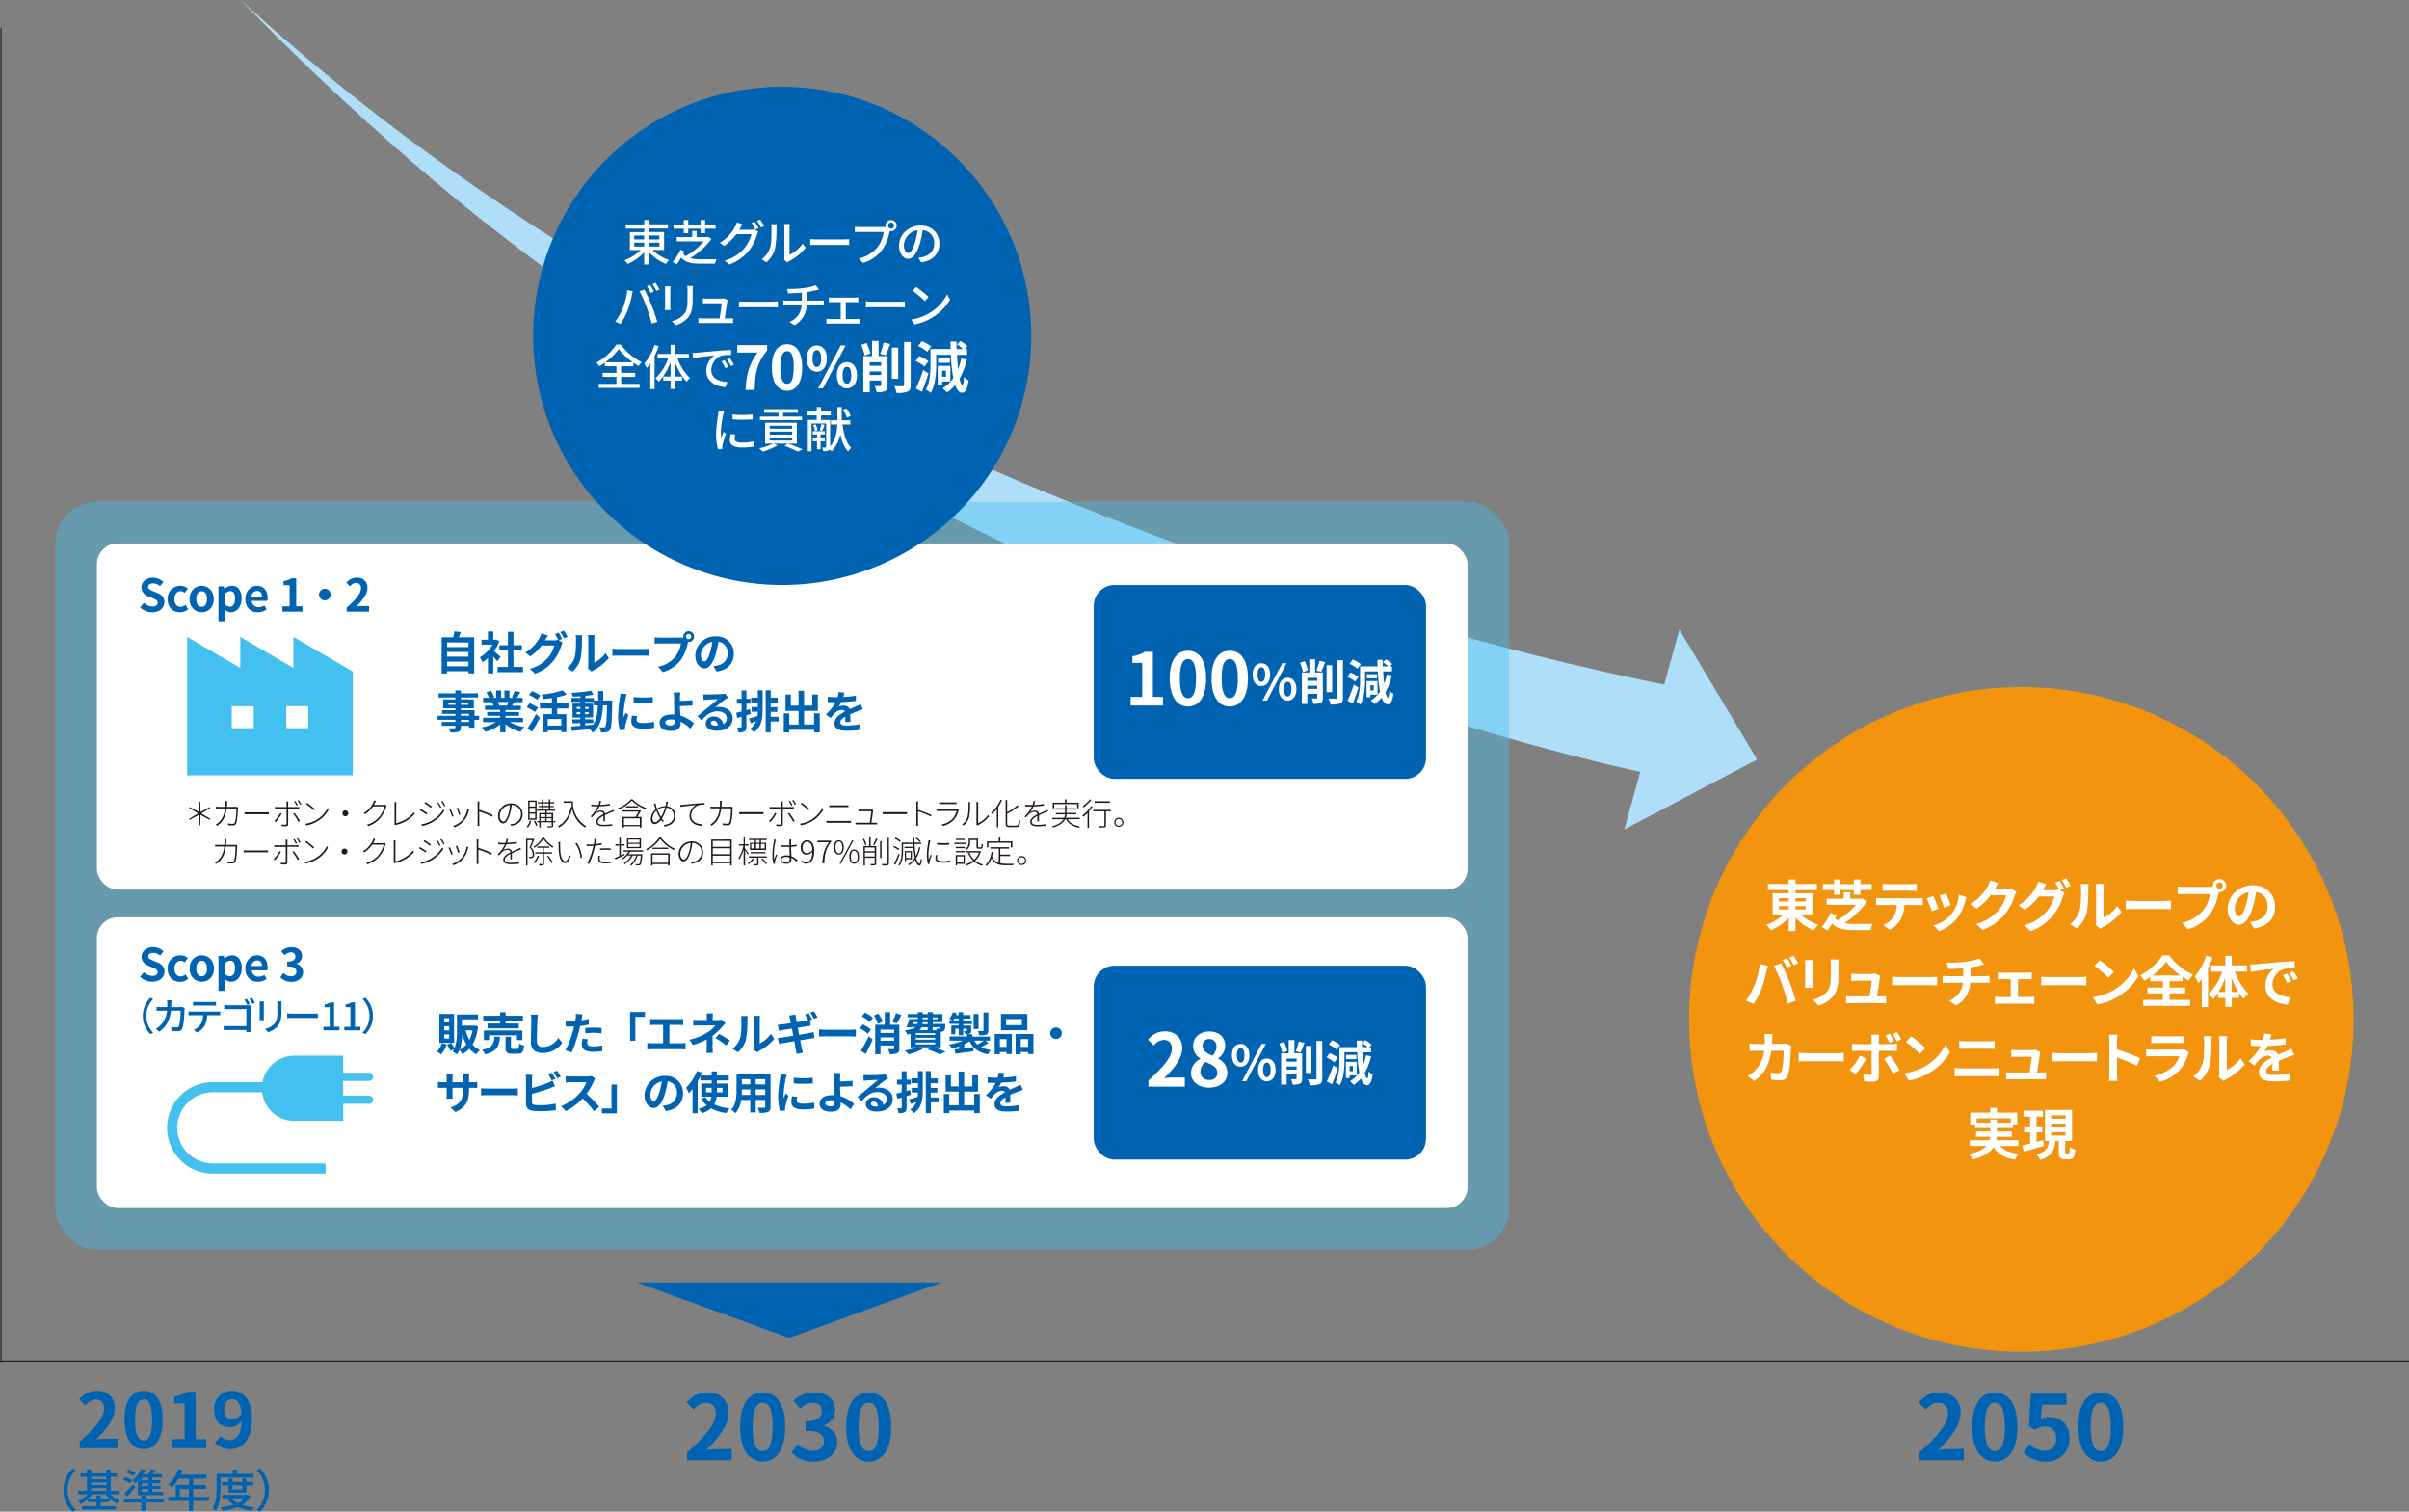 <svg xmlns="http://www.w3.org/2000/svg" xmlns:xlink="http://www.w3.org/1999/xlink" viewBox="0 0 986.46 618.97"><rect x="0" y="0" width="986.46" height="618.97" fill="#808080" stroke="none"/><defs><style>.cls-1{fill:url(#名称未設定グラデーション_2);}.cls-2,.cls-7{fill:none;}.cls-3{isolation:isolate;}.cls-11,.cls-4{mix-blend-mode:multiply;}.cls-5{clip-path:url(#clip-path);}.cls-6{fill:#aedef8;}.cls-7{stroke:#231815;stroke-width:0.43px;}.cls-8{fill:#0063b2;}.cls-9{fill:#f2940e;}.cls-10{fill:#fff;}.cls-11{opacity:0.4;}.cls-12{clip-path:url(#clip-path-2);}.cls-13{fill:#44c0f0;}.cls-14{mask:url(#mask);}.cls-15{clip-path:url(#clip-path-3);}.cls-16{fill:#231815;}</style><linearGradient id="名称未設定グラデーション_2" x1="-696.7" y1="-1015.06" x2="-694.7" y2="-1015.06" gradientTransform="matrix(0, -11.34, -11.34, 0, -11004.74, -7317.93)" gradientUnits="userSpaceOnUse"><stop offset="0" stop-color="#fff"/><stop offset="0.2" stop-color="#fff"/><stop offset="1"/></linearGradient><clipPath id="clip-path" transform="translate(0 -33.91)"><rect class="cls-2" x="17.83" width="778.81" height="397.81"/></clipPath><clipPath id="clip-path-2" transform="translate(0 -33.91)"><rect class="cls-2" x="4.68" y="225.43" width="631.28" height="322.14"/></clipPath><mask id="mask" x="-107.72" y="-735.59" width="1224.57" height="1717.8" maskUnits="userSpaceOnUse"><g transform="translate(0 -33.91)"><rect class="cls-1" x="-107.72" y="-701.68" width="1224.57" height="1717.8"/></g></mask><clipPath id="clip-path-3" transform="translate(0 -33.91)"><rect class="cls-2" x="242.79" y="545.03" width="160.72" height="38.68"/></clipPath></defs><g class="cls-3"><g id="レイヤー_2" data-name="レイヤー 2"><g id="レイヤー_1-2" data-name="レイヤー 1"><g class="cls-4"><g class="cls-5"><path class="cls-6" d="M118,51.22q-9.93-8.61-19.47-17.31c21.45,22.14,44.69,44.17,69.61,65.8,156,135.44,373.82,223.08,511.55,252l9.63-35.94c-157-30.22-403-118.49-571.32-264.59" transform="translate(0 -33.91)"/><polygon class="cls-6" points="687.68 257.8 719.52 310.98 665.14 339.64 687.68 257.8"/></g></g><line class="cls-7" y1="557.29" x2="986.46" y2="557.29"/><line class="cls-7" x1="0.43" y1="557.72" x2="0.43" y2="11.34"/><path class="cls-8" d="M32.64,624.21c6.27-5.61,10-10,10-13.5,0-2.34-1.28-3.75-3.46-3.75a6,6,0,0,0-4.24,2.38l-2.5-2.5c2.13-2.25,4.18-3.49,7.33-3.49,4.37,0,7.27,2.8,7.27,7.11s-3.46,8.67-7.67,12.79c1.15-.13,2.68-.25,3.74-.25h5v3.86H32.64Z" transform="translate(0 -33.91)"/><path class="cls-8" d="M51,615.23c0-8,3.12-11.88,7.83-11.88s7.79,3.93,7.79,11.88-3.11,12.07-7.79,12.07S51,623.18,51,615.23Zm11.29,0c0-6.46-1.5-8.33-3.46-8.33s-3.5,1.87-3.5,8.33,1.5,8.48,3.5,8.48S62.33,621.72,62.33,615.23Z" transform="translate(0 -33.91)"/><path class="cls-8" d="M70.59,623.15h5v-14.6H71.37v-2.83a14.85,14.85,0,0,0,5.36-1.94h3.4v19.37h4.34v3.71H70.59Z" transform="translate(0 -33.91)"/><path class="cls-8" d="M90.42,621.94a5.32,5.32,0,0,0,3.65,1.62c2.59,0,4.74-2,4.93-7.77a6.43,6.43,0,0,1-4.74,2.53c-3.84,0-6.61-2.37-6.61-7.27,0-4.74,3.3-7.7,7.26-7.7,4.37,0,8.3,3.43,8.3,11.44,0,8.74-4.28,12.51-8.86,12.51A8.66,8.66,0,0,1,88,624.68Zm8.51-9.36c-.4-4.21-2-5.77-4-5.77-1.71,0-3.12,1.4-3.12,4.24s1.28,4,3.28,4A4.58,4.58,0,0,0,98.93,612.58Z" transform="translate(0 -33.91)"/><path class="cls-8" d="M26,644.07a12.29,12.29,0,0,1,3.65-8.81l1.4.66a11.48,11.48,0,0,0,0,16.29l-1.4.67A12.29,12.29,0,0,1,26,644.07Z" transform="translate(0 -33.91)"/><path class="cls-8" d="M45.12,645.75a10.62,10.62,0,0,0,3.9,2.5,7.12,7.12,0,0,0-1.12,1.33,11.83,11.83,0,0,1-4.65-3.83H37.76a11.67,11.67,0,0,1-1.62,1.86h3.37v-1.39h1.73v1.39H44.9V649H41.24v1.64h6.2V652H33.56v-1.42h5.95V649H36v-1.22a12.61,12.61,0,0,1-3,2,6,6,0,0,0-1.11-1.31,11,11,0,0,0,4-2.72H32v-1.42H35.6v-5.7H32.93v-1.4H35.6v-1.6h1.72v1.6h6.27v-1.59h1.75v1.59H48v1.4H45.34v5.7H48.8v1.42Zm-7.8-7.12v1h6.27v-1Zm0,3.34h6.27v-1.05H37.32Zm0,2.36h6.27v-1.11H37.32Z" transform="translate(0 -33.91)"/><path class="cls-8" d="M53.27,641.27a15.17,15.17,0,0,0-2.91-1.44l.87-1.16a15.08,15.08,0,0,1,2.93,1.27Zm13.87,7.85H59.63v3.41H57.88v-3.41H50.62v-1.53h7.26v-1.4h1.75v1.4h7.51Zm-16.28-3.74a39,39,0,0,0,3.65-3.75l.92,1.17c-1,1.29-2.25,2.67-3.37,3.89Zm3.72-7a13.44,13.44,0,0,0-2.87-1.53l.88-1.18A15.21,15.21,0,0,1,55.5,637Zm1.86,2c-.33.35-.68.68-1,1a13.43,13.43,0,0,0-1.35-1.21,12.79,12.79,0,0,0,3.73-4.66l1.64.51a17,17,0,0,1-.85,1.55h2.21a17.81,17.81,0,0,0,.89-2l1.86.33c-.33.55-.68,1.12-1,1.62h3.79v1.35h-4v1.12h3.39v1.25H62.36v1.09h3.43v1.25H62.36v1.16H66.8v1.35H56.44Zm4.28-1.49H58.1v1.12h2.62Zm0,2.37H58.1v1.09h2.62Zm0,2.34H58.1v1.16h2.62Z" transform="translate(0 -33.91)"/><path class="cls-8" d="M85.58,648.46H79.11v4.07H77.34v-4.07H69V646.8h3v-4.87h5.42v-2.54H73.12a17.07,17.07,0,0,1-2.65,3.5,13.56,13.56,0,0,0-1.5-1.11,14.87,14.87,0,0,0,4-6.25l1.73.46c-.22.58-.48,1.18-.72,1.74H84.68v1.66H79.11v2.54h5.14v1.6H79.11v3.27h6.47Zm-8.24-1.66v-3.27h-3.7v3.27Z" transform="translate(0 -33.91)"/><path class="cls-8" d="M90.35,642.54c0,2.89-.26,7.17-1.87,10a7.62,7.62,0,0,0-1.4-.94c1.5-2.62,1.63-6.36,1.63-9v-5.2h6.63v-1.73h1.79v1.73h6.71v1.53H90.35Zm12.25,4a8.8,8.8,0,0,1-3.43,3.57,24,24,0,0,0,5,1,6.36,6.36,0,0,0-1,1.47A20.9,20.9,0,0,1,97.33,651a24.51,24.51,0,0,1-6.27,1.51,5.09,5.09,0,0,0-.71-1.44,25.91,25.91,0,0,0,5.27-1,10,10,0,0,1-2.55-2.38l.83-.32H91.08V646h10.16l.31,0Zm-9-1.48v-2.95H90.88v-1.4h2.73v-1.4h1.62v1.4h4v-1.4h1.68v1.4h2.82v1.4h-2.82v2.95Zm1.1,2.34a7.83,7.83,0,0,0,2.68,2,8.53,8.53,0,0,0,2.73-2Zm.52-5.29v1.63h4v-1.63Z" transform="translate(0 -33.91)"/><path class="cls-8" d="M110.14,644.07a12.25,12.25,0,0,1-3.66,8.81l-1.4-.67a11.46,11.46,0,0,0,0-16.29l1.4-.66A12.25,12.25,0,0,1,110.14,644.07Z" transform="translate(0 -33.91)"/><path class="cls-8" d="M281.32,628.72c7.41-6.64,11.8-11.76,11.8-16,0-2.77-1.51-4.43-4.09-4.43-2,0-3.65,1.29-5,2.8l-2.95-2.94c2.5-2.66,4.94-4.13,8.66-4.13,5.16,0,8.59,3.32,8.59,8.4s-4.09,10.25-9.07,15.12c1.37-.15,3.17-.3,4.43-.3h5.93v4.57H281.32Z" transform="translate(0 -33.91)"/><path class="cls-8" d="M303.07,618.1c0-9.43,3.68-14,9.25-14s9.22,4.64,9.22,14-3.69,14.27-9.22,14.27S303.07,627.5,303.07,618.1Zm13.34,0c0-7.63-1.77-9.84-4.09-9.84s-4.13,2.21-4.13,9.84,1.77,10,4.13,10S316.41,625.77,316.41,618.1Z" transform="translate(0 -33.91)"/><path class="cls-8" d="M324.11,628.57l2.54-3.43a8.64,8.64,0,0,0,6.08,2.81c2.77,0,4.65-1.37,4.65-3.8,0-2.69-1.59-4.35-7.52-4.35v-3.91c5,0,6.63-1.73,6.63-4.17,0-2.13-1.32-3.39-3.65-3.42a7.79,7.79,0,0,0-5.16,2.43l-2.76-3.32a12.12,12.12,0,0,1,8.18-3.35c5.28,0,8.85,2.58,8.85,7.26,0,2.95-1.66,5.09-4.57,6.23v.18c3.1.85,5.46,3.14,5.46,6.71,0,5-4.39,7.93-9.59,7.93A11.59,11.59,0,0,1,324.11,628.57Z" transform="translate(0 -33.91)"/><path class="cls-8" d="M346.48,618.1c0-9.43,3.68-14,9.25-14s9.22,4.64,9.22,14-3.69,14.27-9.22,14.27S346.48,627.5,346.48,618.1Zm13.34,0c0-7.63-1.77-9.84-4.09-9.84s-4.13,2.21-4.13,9.84,1.77,10,4.13,10S359.82,625.77,359.82,618.1Z" transform="translate(0 -33.91)"/><path class="cls-8" d="M785.88,628.72c7.41-6.64,11.8-11.76,11.8-16,0-2.77-1.51-4.43-4.09-4.43-2,0-3.65,1.29-5,2.8l-3-2.94c2.51-2.66,4.94-4.13,8.67-4.13,5.16,0,8.59,3.32,8.59,8.4s-4.09,10.25-9.07,15.12c1.36-.15,3.17-.3,4.42-.3h5.94v4.57H785.88Z" transform="translate(0 -33.91)"/><path class="cls-8" d="M807.62,618.1c0-9.43,3.69-14,9.26-14s9.21,4.64,9.21,14-3.68,14.27-9.21,14.27S807.62,627.5,807.62,618.1Zm13.35,0c0-7.63-1.77-9.84-4.09-9.84s-4.13,2.21-4.13,9.84,1.77,10,4.13,10S821,625.77,821,618.1Z" transform="translate(0 -33.91)"/><path class="cls-8" d="M828.66,628.65l2.51-3.47a8.5,8.5,0,0,0,6,2.77c2.84,0,4.83-1.81,4.83-5S840.17,618,837.4,618a6.55,6.55,0,0,0-4.09,1.44l-2.47-1.62.74-13.24h14.59v4.54h-9.91l-.52,5.78a7.14,7.14,0,0,1,3.28-.77c4.57,0,8.41,2.73,8.41,8.67a9.22,9.22,0,0,1-9.55,9.58A12.48,12.48,0,0,1,828.66,628.65Z" transform="translate(0 -33.91)"/><path class="cls-8" d="M851,618.1c0-9.43,3.69-14,9.26-14s9.21,4.64,9.21,14-3.69,14.27-9.21,14.27S851,627.5,851,618.1Zm13.35,0c0-7.63-1.77-9.84-4.09-9.84s-4.13,2.21-4.13,9.84,1.77,10,4.13,10S864.38,625.77,864.38,618.1Z" transform="translate(0 -33.91)"/><path class="cls-9" d="M827.72,587.38A136.07,136.07,0,1,0,691.65,451.32,136.06,136.06,0,0,0,827.72,587.38" transform="translate(0 -33.91)"/><path class="cls-10" d="M737.28,408.31a21.57,21.57,0,0,0,7.33,4.26,11.67,11.67,0,0,0-1.93,2.34,22.62,22.62,0,0,1-7.44-5.29v5.51h-2.79v-5.39a22.19,22.19,0,0,1-7.3,5.12,14.87,14.87,0,0,0-1.86-2.27,20.38,20.38,0,0,0,7.14-4.28h-4.58v-8.66h6.6v-1.3h-8.52v-2.51h8.52V394h2.79v1.86H744v2.51h-8.73v1.3h6.92v8.66ZM728.46,403h4v-1.34h-4Zm0,3.29h4v-1.38h-4Zm6.78-4.63V403h4.17v-1.34Zm4.17,3.25h-4.17v1.38h4.17Z" transform="translate(0 -33.91)"/><path class="cls-10" d="M764.52,403.05a34.07,34.07,0,0,1-9.28,8.86,23.61,23.61,0,0,0,4.42.32c1.21,0,5.63,0,7.24-.07a8.8,8.8,0,0,0-.93,2.59h-6.46c-4.27,0-7.24-.48-9.3-2.7a30.84,30.84,0,0,1-1.86,2.92l-2.45-1.47a22.56,22.56,0,0,0,3.74-5.85l2.36,1.13-.54,1.05a4.66,4.66,0,0,0,.9.93,30.36,30.36,0,0,0,7.69-6.4H748v-2.47h7v-2.63h2.63v2.63H762l.54-.14ZM751,398.33H746.4V395.9H751V394h2.67v1.92h5.47V394h2.7v1.92h4.58v2.43H761.8v1.93h-2.7v-1.93h-5.47v1.93H751Z" transform="translate(0 -33.91)"/><path class="cls-10" d="M785.29,401.71a17.52,17.52,0,0,0,2.06-.14v2.95c-.56,0-1.43-.07-2.06-.07h-5.46a14.56,14.56,0,0,1-1.45,5.83,10.93,10.93,0,0,1-4.56,4.35l-2.66-1.92a9.49,9.49,0,0,0,4.11-3.25,9.7,9.7,0,0,0,1.4-5h-6.23c-.66,0-1.54.05-2.18.09v-3c.68.07,1.47.14,2.18.14Zm-11.95-3.11c-.79,0-1.75,0-2.43.09v-2.92a17.53,17.53,0,0,0,2.41.16h9.11a18.33,18.33,0,0,0,2.45-.16v2.92c-.79,0-1.65-.09-2.45-.09Z" transform="translate(0 -33.91)"/><path class="cls-10" d="M793.77,406l-2.76,1a45.21,45.21,0,0,0-2.07-5.23l2.72-1C792.23,402,793.32,404.77,793.77,406Zm11.52-4.72c-.27.73-.41,1.21-.54,1.66a18.12,18.12,0,0,1-3.09,6.64,17.76,17.76,0,0,1-7.59,5.63l-2.38-2.43a13.38,13.38,0,0,0,10.4-12.52Zm-6.51,3.31-2.72,1a38.56,38.56,0,0,0-1.83-5l2.69-.88C797.35,400.64,798.47,403.59,798.78,404.63Z" transform="translate(0 -33.91)"/><path class="cls-10" d="M825.7,399.06a9.5,9.5,0,0,0-.75,1.63,23.57,23.57,0,0,1-3.94,7.57,21.42,21.42,0,0,1-9.16,6.4l-2.68-2.41a18,18,0,0,0,9.14-5.6,16.12,16.12,0,0,0,3.22-6.19h-6.37a25.59,25.59,0,0,1-5.72,5.49l-2.54-1.88a20.05,20.05,0,0,0,7.08-7.3,10.68,10.68,0,0,0,1-2.39l3.31,1.09c-.54.8-1.11,1.82-1.38,2.32l-.07.11h4.56a7.21,7.21,0,0,0,2-.27Z" transform="translate(0 -33.91)"/><path class="cls-10" d="M843.5,398.4l1.93,1.18a9.22,9.22,0,0,0-.75,1.61,22.75,22.75,0,0,1-4,7.57,21.08,21.08,0,0,1-9.14,6.42l-2.67-2.4a18.18,18.18,0,0,0,9.14-5.63,16,16,0,0,0,3.22-6.17h-6.4a24.71,24.71,0,0,1-5.71,5.49l-2.54-1.9a19.43,19.43,0,0,0,7.07-7.28,9.54,9.54,0,0,0,1-2.38L838,396c-.55.79-1.14,1.81-1.41,2.31l-.07.11h4.56a7.1,7.1,0,0,0,2-.27l.16.09a27,27,0,0,0-1.65-2.93l1.79-.72a32.71,32.71,0,0,1,1.79,3.11Zm2.56-4.83a33.29,33.29,0,0,1,1.84,3.08l-1.81.77a22.35,22.35,0,0,0-1.82-3.13Z" transform="translate(0 -33.91)"/><path class="cls-10" d="M847.65,412.32a10.68,10.68,0,0,0,3.86-5.42c.63-1.95.66-6.23.66-9a8,8,0,0,0-.21-2.06h3.34a13.26,13.26,0,0,0-.16,2c0,2.68-.07,7.46-.68,9.75a13.18,13.18,0,0,1-4,6.51Zm10.5.34a8.64,8.64,0,0,0,.18-1.68V397.76a10.39,10.39,0,0,0-.18-1.95h3.38a11.92,11.92,0,0,0-.16,2v11.86a14.41,14.41,0,0,0,5.6-4.79l1.75,2.5a25,25,0,0,1-7.69,6.18,6.11,6.11,0,0,0-1,.69Z" transform="translate(0 -33.91)"/><path class="cls-10" d="M870.49,402.66c.82.07,2.47.14,3.65.14h12.18c1,0,2.06-.09,2.65-.14v3.56c-.54,0-1.7-.11-2.65-.11H874.14c-1.29,0-2.81,0-3.65.11Z" transform="translate(0 -33.91)"/><path class="cls-10" d="M904.94,397.06a9.73,9.73,0,0,0,1.29-.09,2.82,2.82,0,0,1-.05-.43,2.71,2.71,0,1,1,2.72,2.7,1,1,0,0,1-.29,0l-.18.69a23,23,0,0,1-3.4,8.25,17.94,17.94,0,0,1-9.12,6.26l-2.47-2.7a15,15,0,0,0,8.89-5.33A14.51,14.51,0,0,0,905,400H894.44c-1,0-2.11,0-2.7.09v-3.2a25.49,25.49,0,0,0,2.7.18Zm5.26-.52a1.31,1.31,0,1,0-1.3,1.29A1.31,1.31,0,0,0,910.2,396.54Z" transform="translate(0 -33.91)"/><path class="cls-10" d="M921.38,411.44c.86-.12,1.49-.23,2.08-.37,2.88-.68,5.1-2.74,5.1-6,0-3.1-1.67-5.41-4.69-5.93a46.41,46.41,0,0,1-1.34,6.09c-1.33,4.54-3.28,7.31-5.73,7.31s-4.58-2.75-4.58-6.54c0-5.17,4.51-9.61,10.34-9.61,5.55,0,9.07,3.88,9.07,8.78,0,4.71-2.91,8.07-8.57,8.93Zm-1.75-6.81a35.79,35.79,0,0,0,1.2-5.44,7,7,0,0,0-5.69,6.51c0,2.27.91,3.38,1.75,3.38S918.73,407.67,919.63,404.63Z" transform="translate(0 -33.91)"/><path class="cls-10" d="M720.62,428.67l3.31.68a23,23,0,0,0-.55,2.27,55.55,55.55,0,0,1-1.93,6.83,30.88,30.88,0,0,1-3.35,6.48l-3.18-1.34a27.14,27.14,0,0,0,3.54-6.3A33,33,0,0,0,720.62,428.67Zm5.76.68,3-1a80.46,80.46,0,0,1,3.33,7.44c.82,2,2,5.66,2.66,7.91L732,444.82a68.56,68.56,0,0,0-2.36-8A64.24,64.24,0,0,0,726.38,429.35Zm7.2,0-1.81.8A26.4,26.4,0,0,0,730,427l1.79-.75C732.36,427.09,733.15,428.52,733.58,429.35Zm2.73-1-1.82.8a23.89,23.89,0,0,0-1.81-3.14l1.79-.74C735.06,426.09,735.9,427.52,736.31,428.31Z" transform="translate(0 -33.91)"/><path class="cls-10" d="M742.45,427c0,.5-.06,1-.06,1.72v7.67c0,.56,0,1.45.06,2H739.1c0-.43.11-1.31.11-2v-7.64a14.92,14.92,0,0,0-.09-1.72Zm10.46-.2c0,.63-.09,1.36-.09,2.26v4.49c0,4.88-1,7-2.63,8.82a13.17,13.17,0,0,1-5.51,3.29l-2.38-2.49a10.63,10.63,0,0,0,5.55-2.86c1.54-1.7,1.84-3.4,1.84-6.94V429a15.94,15.94,0,0,0-.14-2.26Z" transform="translate(0 -33.91)"/><path class="cls-10" d="M770.14,441.87c.59,0,1.63,0,2.22-.09v2.93c-.45,0-1.56-.07-2.15-.07h-12c-.82,0-1.38,0-2.24.07v-2.95c.61.06,1.45.11,2.24.11h7.35c.31-1.93.81-5.15.88-6.42h-6.12c-.73,0-1.61.07-2.27.12v-3c.59.07,1.63.14,2.25.14h5.8a5.3,5.3,0,0,0,1.7-.25l2.18,1.07a5.9,5.9,0,0,0-.23,1c-.18,1.34-.77,5.24-1.11,7.39Z" transform="translate(0 -33.91)"/><path class="cls-10" d="M774.77,433.84c.82.07,2.47.14,3.65.14H790.6c1,0,2.06-.09,2.65-.14v3.56c-.54,0-1.7-.11-2.65-.11H778.42c-1.29,0-2.81,0-3.65.11Z" transform="translate(0 -33.91)"/><path class="cls-10" d="M812.62,433.62c.47,0,1.56-.09,2.06-.14v2.93c-.61-.05-1.38-.1-2-.1h-5.87a11.34,11.34,0,0,1-5.8,9.32l-2.88-1.95c3.44-1.58,5.26-4,5.69-7.37h-6.24c-.7,0-1.54.05-2.13.1v-2.93a19.1,19.1,0,0,0,2.09.14h6.39V430.4c-2.18.18-4.56.25-6.08.29l-.7-2.63a53.11,53.11,0,0,0,7.73-.36,24.9,24.9,0,0,0,5.72-1.36l1.86,2.49-1.75.43a34.29,34.29,0,0,1-3.81.75v3.61Z" transform="translate(0 -33.91)"/><path class="cls-10" d="M831.26,442.12A15.33,15.33,0,0,0,833,442v3a11.69,11.69,0,0,0-1.72-.11H818.74a13.51,13.51,0,0,0-1.86.11v-3a17,17,0,0,0,1.86.14h4.63v-7.3h-3.54c-.48,0-1.29,0-1.79.09v-2.86a12,12,0,0,0,1.79.12h10.38a14.89,14.89,0,0,0,1.77-.12v2.86c-.56-.05-1.27-.09-1.77-.09h-3.87v7.3Z" transform="translate(0 -33.91)"/><path class="cls-10" d="M835.86,433.84c.82.07,2.47.14,3.65.14h12.18c1,0,2.06-.09,2.65-.14v3.56c-.54,0-1.7-.11-2.65-.11H839.51c-1.29,0-2.81,0-3.65.11Z" transform="translate(0 -33.91)"/><path class="cls-10" d="M865.64,439.24a21.54,21.54,0,0,0,8.25-8.82l1.77,3.2a24.19,24.19,0,0,1-8.39,8.39,24.57,24.57,0,0,1-8.41,3.19l-1.91-3A23.5,23.5,0,0,0,865.64,439.24Zm0-7.35-2.32,2.38a46.25,46.25,0,0,0-5.67-4.89l2.14-2.27A49,49,0,0,1,865.64,431.89Z" transform="translate(0 -33.91)"/><path class="cls-10" d="M888.47,443.34h8.39v2.43H877.57v-2.43h8.09v-2.69h-6.28v-2.36h6.28v-2.61h-5.12v-1.79a27.62,27.62,0,0,1-2.52,1.56,9.94,9.94,0,0,0-1.7-2.17,24.7,24.7,0,0,0,9.2-8.21h2.79A24,24,0,0,0,898,433a13,13,0,0,0-1.79,2.43,25.85,25.85,0,0,1-2.45-1.52v1.77h-5.31v2.61h6.35v2.36h-6.35Zm4.42-10a27.71,27.71,0,0,1-5.85-5.62,26.43,26.43,0,0,1-5.66,5.62Z" transform="translate(0 -33.91)"/><path class="cls-10" d="M906,426a39.48,39.48,0,0,1-1.82,4.38v15.89H901.6V434.75c-.45.61-.93,1.22-1.38,1.77a16,16,0,0,0-1.5-2.81,23.92,23.92,0,0,0,4.7-8.48Zm9.18,5.73a24.54,24.54,0,0,0,5.53,9.1,10.75,10.75,0,0,0-2,2.08,20.36,20.36,0,0,1-1.82-2.4v2h-3v3.65h-2.63v-3.65h-3v-2.09a16.62,16.62,0,0,1-2,2.56,11.34,11.34,0,0,0-1.93-2,23.06,23.06,0,0,0,5.64-9.21h-4.46v-2.56h5.73v-3.92h2.63v3.92h6.26v2.56Zm-4,8.37v-5.76a29.26,29.26,0,0,1-2.76,5.76Zm5.42,0a33.37,33.37,0,0,1-2.79-5.92v5.92Z" transform="translate(0 -33.91)"/><path class="cls-10" d="M923.58,428.72l9.7-.86c2.32-.18,4.76-.32,6.35-.39l0,2.91a23.41,23.41,0,0,0-4.33.29,6.81,6.81,0,0,0-4.74,6.28c0,3.7,3.45,5,7.26,5.21l-1,3.11c-4.72-.29-9.16-2.83-9.16-7.71a8.89,8.89,0,0,1,3.31-6.91c-2,.2-6.67.7-9.28,1.27l-.29-3.09C922.29,428.81,923.15,428.76,923.58,428.72Zm14.74,6.91-1.73.78a16.81,16.81,0,0,0-1.77-3.16l1.68-.7A29.65,29.65,0,0,1,938.32,435.63Zm2.63-1.11-1.7.82a21.42,21.42,0,0,0-1.86-3.06l1.65-.77A34.13,34.13,0,0,1,941,434.52Z" transform="translate(0 -33.91)"/><path class="cls-10" d="M733.52,462.19a9.3,9.3,0,0,0-.16,1.2c-.09,2.45-.37,8.78-1.34,11.09a2.79,2.79,0,0,1-2.92,1.74c-1.3,0-2.66-.09-3.77-.18l-.34-3a18.19,18.19,0,0,0,3.18.32,1.21,1.21,0,0,0,1.29-.79c.66-1.43.95-6,.95-8.41h-5.1c-.84,6-3,9.54-7,12.42l-2.63-2.13a13,13,0,0,0,3-2.22,13.35,13.35,0,0,0,3.74-8.07h-3c-.78,0-2,0-3,.09v-3c1,.09,2.13.15,3,.15h3.24c0-.63,0-1.29,0-2a18.86,18.86,0,0,0-.15-2.08h3.33c-.07.52-.12,1.47-.14,2s0,1.38-.09,2h4.26a11.23,11.23,0,0,0,1.73-.15Z" transform="translate(0 -33.91)"/><path class="cls-10" d="M736.54,465c.81.07,2.47.14,3.65.14h12.17c1,0,2.07-.09,2.66-.14v3.56c-.55,0-1.71-.11-2.66-.11H740.19c-1.3,0-2.81,0-3.65.11Z" transform="translate(0 -33.91)"/><path class="cls-10" d="M764.22,467.38a35.83,35.83,0,0,1-4.37,6.33L757.4,472a23.67,23.67,0,0,0,4.26-5.85Zm5.13-3.22v10.55c0,1.31-.75,2.13-2.36,2.13a31.87,31.87,0,0,1-3.7-.21l-.27-2.81a15.82,15.82,0,0,0,2.52.27c.59,0,.81-.22.84-.81,0-.84,0-8,0-9.1v0h-5.76c-.68,0-1.57,0-2.2.09v-3a17.8,17.8,0,0,0,2.2.18h5.76V459.6a11.87,11.87,0,0,0-.2-2h3.35c0,.32-.2,1.41-.2,2v1.82h5.28a17.7,17.7,0,0,0,2.22-.16v3c-.7-.05-1.58-.07-2.2-.07Zm4.62,1.95a53,53,0,0,1,3.88,6l-2.68,1.46a42.3,42.3,0,0,0-3.67-6.08Zm-.22-5.19a25.45,25.45,0,0,0-1.7-3l1.79-.75a30.27,30.27,0,0,1,1.72,3Zm3-.66a21,21,0,0,0-1.77-3l1.79-.73a23.31,23.31,0,0,1,1.77,2.93Z" transform="translate(0 -33.91)"/><path class="cls-10" d="M788.47,470.42a21.54,21.54,0,0,0,8.25-8.82l1.77,3.2a24.19,24.19,0,0,1-8.39,8.39,24.57,24.57,0,0,1-8.41,3.19l-1.91-3A23.5,23.5,0,0,0,788.47,470.42Zm0-7.35-2.32,2.38a46.25,46.25,0,0,0-5.67-4.89l2.14-2.27A49,49,0,0,1,788.47,463.07Z" transform="translate(0 -33.91)"/><path class="cls-10" d="M800.37,471.21c.88.07,2,.16,2.84.16h13a23.12,23.12,0,0,0,2.49-.16v3.47a24.62,24.62,0,0,0-2.49-.13h-13c-.89,0-2,.07-2.84.13Zm1.91-11.08c.81.09,1.88.13,2.65.13h9.38c.91,0,1.89-.07,2.52-.13v3.28c-.66,0-1.72-.09-2.52-.09H805c-.86,0-1.9.05-2.67.09Z" transform="translate(0 -33.91)"/><path class="cls-10" d="M835.61,473.05c.59,0,1.63,0,2.22-.09v2.92c-.45,0-1.56-.06-2.15-.06H823.73c-.82,0-1.39,0-2.25.06v-2.94c.61.06,1.45.11,2.25.11h7.34c.32-1.93.82-5.15.89-6.42h-6.12c-.73,0-1.61.07-2.27.12v-3c.59.07,1.63.14,2.24.14h5.81a5.39,5.39,0,0,0,1.7-.25l2.18,1.07a5,5,0,0,0-.23,1c-.18,1.34-.77,5.24-1.11,7.39Z" transform="translate(0 -33.91)"/><path class="cls-10" d="M840.24,465c.81.07,2.47.14,3.65.14h12.17c1.05,0,2.07-.09,2.66-.14v3.56c-.55,0-1.7-.11-2.66-.11H843.89c-1.3,0-2.81,0-3.65.11Z" transform="translate(0 -33.91)"/><path class="cls-10" d="M875.07,470.31a65.09,65.09,0,0,0-8.19-3.38v6.41c0,.66.12,2.25.21,3.16h-3.54a23.74,23.74,0,0,0,.23-3.16v-13a15.59,15.59,0,0,0-.23-2.74h3.54a24.66,24.66,0,0,0-.21,2.74v3.33a75.11,75.11,0,0,1,9.48,3.52Z" transform="translate(0 -33.91)"/><path class="cls-10" d="M896.36,464.71a7.66,7.66,0,0,0-.43,1,16.16,16.16,0,0,1-3.36,6.28,17,17,0,0,1-8.09,4.9l-2.27-2.57a15.29,15.29,0,0,0,7.87-4,9.85,9.85,0,0,0,2.34-3.93H881.47c-.55,0-1.68,0-2.64.12v-2.95c1,.09,1.93.14,2.64.14h11.22a4.88,4.88,0,0,0,1.65-.23Zm-15.44-6.58a19.38,19.38,0,0,0,2.36.11H892a21.66,21.66,0,0,0,2.45-.11v2.92c-.62,0-1.68-.06-2.5-.06h-8.68c-.73,0-1.7,0-2.36.06Z" transform="translate(0 -33.91)"/><path class="cls-10" d="M898.09,474.68a10.66,10.66,0,0,0,3.85-5.42c.64-1.95.66-6.23.66-9a8.68,8.68,0,0,0-.2-2.07h3.33a14.79,14.79,0,0,0-.16,2c0,2.68-.07,7.46-.68,9.75a13.14,13.14,0,0,1-4,6.51Zm10.5.34a8.64,8.64,0,0,0,.18-1.68V460.13a10.27,10.27,0,0,0-.18-1.95H912a12.19,12.19,0,0,0-.15,2V472a14.48,14.48,0,0,0,5.6-4.79l1.74,2.5a25,25,0,0,1-7.68,6.19,5.36,5.36,0,0,0-1,.68Z" transform="translate(0 -33.91)"/><path class="cls-10" d="M930.47,472.26c0-.66.07-1.7.09-2.68-1.66.91-2.56,1.79-2.56,2.9s1.06,1.59,3.26,1.59a34.3,34.3,0,0,0,6.38-.66l-.1,2.93a62.45,62.45,0,0,1-6.34.36c-3.52,0-6.17-.84-6.17-3.74s2.72-4.67,5.28-6a1.76,1.76,0,0,0-1.56-.77,5.6,5.6,0,0,0-3.52,1.54,29.36,29.36,0,0,0-2.08,2.47l-2.41-1.79a22,22,0,0,0,5-6.16h-.28c-.9,0-2.56-.05-3.78-.16v-2.63a29,29,0,0,0,3.94.25h1.09a12.41,12.41,0,0,0,.45-2.57l2.95.25c-.11.55-.27,1.32-.54,2.23a53.92,53.92,0,0,0,6.35-.66l0,2.63a72.1,72.1,0,0,1-7.32.59,14.24,14.24,0,0,1-1.29,2.27,6.92,6.92,0,0,1,2.54-.46,3.05,3.05,0,0,1,3,1.75c1.16-.54,2.11-.93,3-1.34s1.65-.77,2.47-1.16l1.13,2.61a25.33,25.33,0,0,0-2.67.95c-1,.39-2.27.89-3.65,1.52,0,1.25.07,2.91.09,3.93Z" transform="translate(0 -33.91)"/><path class="cls-10" d="M819,503.12c1.61,1.81,4.15,2.86,7.73,3.24a10.86,10.86,0,0,0-1.59,2.36c-4.31-.68-7-2.29-8.79-5.1-1.34,2-3.86,3.81-8.48,5.06a11.19,11.19,0,0,0-1.68-2.18c3.81-.86,6-2,7.23-3.38h-6.82v-2.33h8.14a10.32,10.32,0,0,0,.22-1.43h-5.8v-2.18H815v-1.36h-6.19v-1.5h-2v-4.83H815v-2h2.77v2h8.3v4.83H824.3v1.5h-6.63v1.36h6.17v2.18h-6.19a7.88,7.88,0,0,1-.18,1.43h9v2.33Zm-4-9.48v-1.29h2.69v1.29h5.65v-1.79H809.44v1.79Z" transform="translate(0 -33.91)"/><path class="cls-10" d="M837,503.1l-8.23,2.4-.68-2.54c.91-.2,2-.5,3.24-.81v-4.56h-2.51v-2.47h2.51v-3.95h-2.72v-2.49h7.94v2.49h-2.61v3.95h2.36v2.47h-2.36v3.87l2.7-.74ZM847,506.25c.41,0,.5-.36.54-2.63a6.94,6.94,0,0,0,2.25,1c-.23,3.1-.82,3.94-2.5,3.94h-1.7c-2.08,0-2.54-.77-2.54-3.06v-4.44h-1.38c-.41,3.69-1.45,6.32-6.28,7.75a7.77,7.77,0,0,0-1.5-2.22c4.11-1,4.83-2.88,5.13-5.53H837.4v-12.7h11.07v12.7h-2.79v4.44c0,.66.05.75.43.75ZM839.92,492h5.92v-1.4h-5.92Zm0,3.45h5.92V494h-5.92Zm0,3.45h5.92v-1.41h-5.92Z" transform="translate(0 -33.91)"/><g class="cls-11"><g class="cls-12"><rect class="cls-13" x="22.68" y="205.51" width="595.28" height="306.14" rx="17.01"/></g></g><rect class="cls-10" x="39.68" y="222.52" width="561.26" height="141.73" rx="8.5"/><rect class="cls-8" x="447.87" y="239.53" width="136.06" height="79.37" rx="8.5"/><path class="cls-10" d="M463,319.25h4.73V305.32h-4v-2.7a14.44,14.44,0,0,0,5.12-1.85h3.24v18.48h4.14v3.54H463Z" transform="translate(0 -33.91)"/><path class="cls-10" d="M479,311.69c0-7.61,3-11.33,7.47-11.33s7.44,3.75,7.44,11.33-3,11.52-7.44,11.52S479,319.28,479,311.69Zm10.77,0c0-6.16-1.43-7.94-3.3-7.94s-3.33,1.78-3.33,7.94,1.42,8.1,3.33,8.1S489.74,317.88,489.74,311.69Z" transform="translate(0 -33.91)"/><path class="cls-10" d="M496.11,311.69c0-7.61,3-11.33,7.47-11.33s7.44,3.75,7.44,11.33-3,11.52-7.44,11.52S496.11,319.28,496.11,311.69Zm10.78,0c0-6.16-1.43-7.94-3.31-7.94s-3.33,1.78-3.33,7.94,1.43,8.1,3.33,8.1S506.89,317.88,506.89,311.69Z" transform="translate(0 -33.91)"/><path class="cls-10" d="M512.93,310.13c0-2.95,1.49-4.64,3.59-4.64s3.59,1.69,3.59,4.64-1.46,4.7-3.59,4.7S512.93,313.09,512.93,310.13Zm5.14,0c0-2.16-.67-3-1.55-3s-1.53.83-1.53,3,.68,3,1.53,3S518.07,312.29,518.07,310.13Zm7-4.64h1.75l-8,15.28H517Zm-1.39,10.59c0-2.95,1.51-4.66,3.61-4.66s3.59,1.71,3.59,4.66-1.48,4.69-3.59,4.69S523.64,319,523.64,316.08Zm5.14,0c0-2.18-.65-3-1.53-3s-1.54.81-1.54,3,.67,3,1.54,3S528.78,318.23,528.78,316.08Z" transform="translate(0 -33.91)"/><path class="cls-10" d="M533.57,309.1a20.18,20.18,0,0,0-1.23-3.81l1.92-.67a18.47,18.47,0,0,1,1.35,3.73Zm8.13,10.53c0,1.09-.2,1.71-.91,2.09a6.86,6.86,0,0,1-3,.39,9.18,9.18,0,0,0-.63-2.2c.77,0,1.62,0,1.9,0s.36-.1.36-.35V318h-4.07v4.18h-2.26V309.28h3.09v-5.41h2.35v5.41h3.17Zm-6.35-8.15v1.23h4.07v-1.23Zm4.07,4.5V314.7h-4.07V316Zm-.36-7.49a24.2,24.2,0,0,0,1.25-4l2.34.51a42.43,42.43,0,0,1-1.62,4Zm6.45,8.84h-2.28V306.27h2.28Zm4.42-13.09V319.5c0,1.38-.28,2-1.09,2.42a9.9,9.9,0,0,1-4,.45,9.08,9.08,0,0,0-.81-2.44c1.29.06,2.56.06,3,.06s.53-.14.53-.51V304.24Z" transform="translate(0 -33.91)"/><path class="cls-10" d="M554.88,313a13.44,13.44,0,0,0-3.18-2L553,309.3a12.57,12.57,0,0,1,3.28,1.81Zm1.41,2.44c-.68,2.18-1.53,4.54-2.35,6.52l-2.14-1.17a55,55,0,0,0,2.58-6.58Zm-.46-7.68a12.7,12.7,0,0,0-3.21-2.06l1.32-1.75a14.33,14.33,0,0,1,3.3,1.91Zm14.1,2.74a24.19,24.19,0,0,1-2.58,6.8c.32,1.39.66,2.23,1,2.24s.47-1,.57-2.81a6.27,6.27,0,0,0,1.67,1.21c-.5,3.61-1.47,4.38-2.28,4.38-1.1,0-1.93-1-2.54-2.76a14.69,14.69,0,0,1-2.9,2.68,12.31,12.31,0,0,0-1.55-1.5,12.39,12.39,0,0,0,3.79-3.63,60.65,60.65,0,0,1-.87-8.28H559v3.45c0,3-.28,7.31-1.94,10.08a7.63,7.63,0,0,0-1.77-1.19c1.51-2.56,1.65-6.21,1.65-8.89v-5.53h7.18c0-.87-.06-1.76-.08-2.68h2.16c0,.92,0,1.81.06,2.68h2.25a13.32,13.32,0,0,0-2.21-1.67l1.27-1.19a10.41,10.41,0,0,1,2.54,1.91l-1,.95H570v2.08H566.4c.1,1.85.24,3.55.42,5a22.26,22.26,0,0,0,1.09-3.75Zm-8.78,7.84v1.07H559.6v-6.63h4.48v5.56Zm2.77-6.67H559.7V310h4.22Zm-2.77,2.82v2.12h1.36V314.5Z" transform="translate(0 -33.91)"/><path class="cls-8" d="M194.18,294.85v14.8h-2.34v-.91h-8.76v.93h-2.23V294.85h4.72a19.32,19.32,0,0,0,.5-2.42l2.66.3c-.28.73-.58,1.45-.87,2.12Zm-11.1,2.1v1.9h8.76V297Zm0,3.92v1.9h8.76v-1.9Zm8.76,5.85V304.8h-8.76v1.92Z" transform="translate(0 -33.91)"/><path class="cls-8" d="M203.63,304.67c-.39-.52-1-1.25-1.64-1.94v6.95h-2.18v-6.36a14,14,0,0,1-2.28,1.77,9.17,9.17,0,0,0-1-2.08,14,14,0,0,0,5.16-5.16H197.2v-2h2.61v-3.39H202v3.39h.83l.39-.09,1.23.79a17.79,17.79,0,0,1-2.17,3.94c.88.72,2.3,2,2.69,2.36ZM214.19,307v2.14H203.76V307H208v-6.74h-3.51v-2.13H208v-5.51h2.25v5.51h3.48v2.13h-3.48V307Z" transform="translate(0 -33.91)"/><path class="cls-8" d="M228.84,296.08l1.56,1a7.53,7.53,0,0,0-.6,1.31,18.53,18.53,0,0,1-3.23,6.15,17.1,17.1,0,0,1-7.43,5.22l-2.17-2a14.85,14.85,0,0,0,7.43-4.57,13,13,0,0,0,2.61-5h-5.2a19.94,19.94,0,0,1-4.64,4.46l-2.06-1.55a15.86,15.86,0,0,0,5.75-5.91,8.4,8.4,0,0,0,.83-1.94l2.71.89a21,21,0,0,0-1.15,1.88l-.05.09h3.7a5.85,5.85,0,0,0,1.61-.22l.13.07a22.14,22.14,0,0,0-1.35-2.38l1.46-.59a28.24,28.24,0,0,1,1.45,2.53Zm2.08-3.93a27.44,27.44,0,0,1,1.49,2.51l-1.47.63a18.51,18.51,0,0,0-1.47-2.55Z" transform="translate(0 -33.91)"/><path class="cls-8" d="M232.21,307.4a8.71,8.71,0,0,0,3.13-4.41c.51-1.58.53-5.07.53-7.3a6.76,6.76,0,0,0-.16-1.67h2.71a11.34,11.34,0,0,0-.13,1.66,40.43,40.43,0,0,1-.56,7.92,10.63,10.63,0,0,1-3.28,5.29Zm8.53.27a7.23,7.23,0,0,0,.15-1.36V295.56a7.9,7.9,0,0,0-.15-1.58h2.75a9.12,9.12,0,0,0-.13,1.6v9.64a11.66,11.66,0,0,0,4.55-3.89l1.42,2a20.23,20.23,0,0,1-6.25,5,4.66,4.66,0,0,0-.81.56Z" transform="translate(0 -33.91)"/><path class="cls-8" d="M250.76,299.54c.66.06,2,.12,3,.12h9.9c.84,0,1.67-.08,2.15-.12v2.9c-.44,0-1.38-.09-2.15-.09h-9.9c-1,0-2.29,0-3,.09Z" transform="translate(0 -33.91)"/><path class="cls-8" d="M278.75,295a9,9,0,0,0,1.05-.07,1.87,1.87,0,0,1,0-.35,2.21,2.21,0,1,1,2.22,2.19.93.93,0,0,1-.24,0l-.15.56a18.6,18.6,0,0,1-2.77,6.71,14.5,14.5,0,0,1-7.41,5.08l-2-2.19a12.13,12.13,0,0,0,7.22-4.33,11.81,11.81,0,0,0,2.18-5.2h-8.59c-.85,0-1.72,0-2.2.08v-2.6a21.8,21.8,0,0,0,2.2.14Zm4.28-.42a1.06,1.06,0,1,0-1,1.05A1.07,1.07,0,0,0,283,294.57Z" transform="translate(0 -33.91)"/><path class="cls-8" d="M292.11,306.68c.7-.09,1.21-.19,1.7-.3A4.93,4.93,0,0,0,298,301.5a4.51,4.51,0,0,0-3.81-4.83,41.39,41.39,0,0,1-1.09,5c-1.09,3.68-2.67,5.93-4.66,5.93s-3.73-2.23-3.73-5.3a8.14,8.14,0,0,1,8.41-7.82,7,7,0,0,1,7.37,7.13c0,3.84-2.36,6.56-7,7.27Zm-1.42-5.53a29.75,29.75,0,0,0,1-4.42A5.71,5.71,0,0,0,287,302c0,1.84.74,2.74,1.42,2.74S290,303.62,290.69,301.15Z" transform="translate(0 -33.91)"/><path class="cls-8" d="M196.21,328.66h-1.92v3.21h-2.23v-.76h-3.32v.57c0,1.09-.26,1.53-1,1.85a9.94,9.94,0,0,1-3.27.31,6.86,6.86,0,0,0-.71-1.73c.88,0,2,0,2.26,0s.46-.13.46-.46v-.57h-5.6v-1.58h5.6v-.87h-7.3V327h7.3v-.79h-5.45v-1.48h5.45v-.81h-5v-3.65h5v-.75h-6.87v-1.73h6.87v-1.2h2.23v1.2h7v1.73h-7v.75H194v3.65h-5.24v.81h5.55V327h1.92Zm-9.7-6.14v-.88h-2.89v.88Zm2.23-.88v.88h3v-.88Zm0,5.34h3.32v-.79h-3.32Zm3.32,1.68h-3.32v.87h3.32Z" transform="translate(0 -33.91)"/><path class="cls-8" d="M208.83,329.58a16.4,16.4,0,0,0,5.84,2,10.13,10.13,0,0,0-1.47,2,15.73,15.73,0,0,1-6.2-3.12v3.32h-2.15v-3.2a17.56,17.56,0,0,1-6.18,3,10.15,10.15,0,0,0-1.4-1.82,19.62,19.62,0,0,0,5.83-2.16h-5.29v-1.81h7V327h-5.31v-1.58h5.31v-.83h-6.23v-1.72h3.5a8.28,8.28,0,0,0-.63-1.43l.22,0h-3.85v-1.79h2.47a17.32,17.32,0,0,0-1.14-2.28l1.88-.65a14.22,14.22,0,0,1,1.4,2.6l-.91.33h1.68v-3h2v3h1.36v-3h2.07v3h1.64l-.67-.2a14.63,14.63,0,0,0,1.17-2.67l2.3.55c-.52.85-1,1.68-1.44,2.32h2.4v1.79h-3.47c-.29.53-.59,1-.86,1.47h3.61v1.72H207v.83h5.53V327H207v.81h7.17v1.81Zm-5-8.22a8.88,8.88,0,0,1,.63,1.42l-.31.05h3.44c.23-.44.45-1,.65-1.47Z" transform="translate(0 -33.91)"/><path class="cls-8" d="M219.12,325.45c-.75-.53-2.34-1.4-3.42-2l1.18-1.62c1,.5,2.65,1.29,3.46,1.79ZM216,332.09a54.23,54.23,0,0,0,3.51-5.81l1.6,1.48c-1,1.93-2.14,4-3.26,5.82Zm4-11.67c-.72-.55-2.29-1.42-3.36-2l1.24-1.58c1,.51,2.63,1.32,3.43,1.84Zm8.16,3.59v2.33h3.76v7.35h-2.08V333h-5.55v.75h-2v-7.44H226V324h-4.9v-2.1H226v-2.15c-1.22.18-2.43.31-3.6.42a7.49,7.49,0,0,0-.6-1.88,36.05,36.05,0,0,0,8.6-1.73l1.7,1.73a23.93,23.93,0,0,1-4,1.09v2.52h4.68V324Zm1.68,4.32h-5.55V331h5.55Z" transform="translate(0 -33.91)"/><path class="cls-8" d="M250.69,320.71s0,.72,0,1c-.16,7.54-.31,10.21-.9,11.06a2,2,0,0,1-1.46.92,12.15,12.15,0,0,1-2.28.08,5.21,5.21,0,0,0-.65-2.11c.81.08,1.52.1,1.86.1a.67.67,0,0,0,.63-.32c.39-.49.57-2.74.68-8.7H246.9c-.25,4.94-1.09,8.74-4.19,11.19a7.16,7.16,0,0,0-1.29-1.45c-2.65.27-5.31.55-7.3.72l-.26-1.85,3.75-.26V330h-3.25v-1.55h3.25v-.72h-3.18V322h3.18v-.71H234V319.7h3.64V319c-1.07.08-2.13.13-3.12.15a6.93,6.93,0,0,0-.48-1.55,56.48,56.48,0,0,0,8-.9l.95,1.64c-1,.2-2.12.37-3.31.5v.9h3.54v1h1.73c0-1.21,0-2.48,0-3.85H247c0,1.35,0,2.64,0,3.85Zm-14.52,3.49h1.44v-.81h-1.44Zm1.44,2.14v-.83h-1.44v.83Zm2,4.57,3.2-.26c1.44-2,1.88-4.63,2-7.93h-1.67v-1.43H239.6V322h3.26v5.7H239.6v.72h3.33V330H239.6ZM241,324.2v-.81H239.6v.81Zm-1.43,1.31v.83H241v-.83Z" transform="translate(0 -33.91)"/><path class="cls-8" d="M256.64,318.12a13.55,13.55,0,0,0-.44,1.62,44.78,44.78,0,0,0-.89,6.69,8.16,8.16,0,0,0,.08,1.18c.25-.65.55-1.25.81-1.84l1.14.88a44.31,44.31,0,0,0-1.31,4.48,6,6,0,0,0-.11.85c0,.2,0,.49,0,.75l-2.1.15a23.2,23.2,0,0,1-.72-6,51.17,51.17,0,0,1,.75-7.23,12.59,12.59,0,0,0,.19-1.79Zm4.27,9a6.34,6.34,0,0,0-.22,1.53c0,.81.71,1.29,2.55,1.29a21.17,21.17,0,0,0,4.57-.48l.05,2.47a25.39,25.39,0,0,1-4.71.37c-3.16,0-4.65-1.14-4.65-3a11.43,11.43,0,0,1,.31-2.37Zm6.38-7.82v2.36a48.74,48.74,0,0,1-7.83,0l0-2.36A36.76,36.76,0,0,0,267.29,319.31Z" transform="translate(0 -33.91)"/><path class="cls-8" d="M282.71,332.27a14.16,14.16,0,0,0-4-2.86c0,.24,0,.45,0,.63,0,1.6-.83,3.15-3.89,3.15-2.6,0-4.74-.84-4.74-3.33,0-1.9,1.62-3.41,5-3.41a9.65,9.65,0,0,1,1.08.05c-.05-1.42-.13-3-.13-3.94,0-1.11,0-2.19,0-3a11.72,11.72,0,0,0-.19-2.14h2.75c-.07.54-.13,1.42-.17,2.14v1.33c1.44,0,3.58-.11,5.09-.28l.09,2.18c-1.53.14-3.7.22-5.18.25,0,1.11.11,2.55.21,3.89a14.38,14.38,0,0,1,5.54,3.14Zm-6.5-3.65a10.6,10.6,0,0,0-1.51-.13c-1.42,0-2.27.48-2.27,1.26s.92,1.23,2.19,1.23,1.61-.53,1.61-1.73C276.23,329.08,276.23,328.86,276.21,328.62Z" transform="translate(0 -33.91)"/><path class="cls-8" d="M298.12,319.54c-.45.27-.87.55-1.27.83-1,.68-2.9,2.3-4,3.22a6,6,0,0,1,1.71-.2c3.1,0,5.46,1.93,5.46,4.59,0,2.87-2.19,5.16-6.6,5.16-2.54,0-4.46-1.16-4.46-3a3.07,3.07,0,0,1,3.28-2.84,3.68,3.68,0,0,1,3.89,3.12,2.67,2.67,0,0,0,1.49-2.49c0-1.64-1.66-2.75-3.77-2.75-2.81,0-4.63,1.5-6.59,3.71l-1.66-1.72c1.3-1.05,3.49-2.91,4.58-3.79s2.91-2.38,3.81-3.17c-.94,0-3.45.13-4.4.2a11.36,11.36,0,0,0-1.5.15l-.07-2.38c.52.05,1.14.09,1.66.09,1,0,4.86-.09,5.9-.18a8.63,8.63,0,0,0,1.4-.19ZM294,331c-.11-1.18-.79-2-1.79-2-.68,0-1.12.41-1.12.87,0,.68.77,1.14,1.84,1.14C293.31,331.07,293.66,331.05,294,331Z" transform="translate(0 -33.91)"/><path class="cls-8" d="M307.42,326.26l-1.77.54v4.66c0,1-.17,1.57-.72,1.92a4.78,4.78,0,0,1-2.56.4,9.22,9.22,0,0,0-.54-2c.65,0,1.29,0,1.51,0s.32-.07.32-.31v-4.07l-1.75.49-.48-2.1c.63-.13,1.4-.33,2.23-.53v-3.19h-1.94v-2h1.94v-3.46h2v3.46h1.68v2h-1.68v2.65l1.49-.42Zm2.87-9.69h2v7.76c0,3.7-.39,7.15-3.6,9.45a11.22,11.22,0,0,0-1.56-1.45,6.69,6.69,0,0,0,2.5-3.12c-.73.32-1.47.59-2.15.85l-.83-1.9c.92-.24,2.19-.62,3.54-1.05.07-.57.11-1.16.13-1.75h-2.55v-1.92h2.56v-1.9h-2.73v-2h2.73Zm8.5,12.79H315.6v4.41h-2.06v-17.2h2.06v3h2.88v2H315.6v1.9h2.69v1.92H315.6v2h3.19Z" transform="translate(0 -33.91)"/><path class="cls-8" d="M335.67,326v7.8h-2.29v-1.06H323.17v1.07h-2.23V326h2.23v4.59H327V325h-5.34V318.3h2.17v4.55H327v-6.1h2.25v6.1h3.36V318.3h2.3V325h-5.66v5.57h4.11V326Z" transform="translate(0 -33.91)"/><path class="cls-8" d="M346.11,329.53c0-.54.06-1.39.08-2.18-1.35.74-2.09,1.46-2.09,2.36S345,331,346.76,331a27.29,27.29,0,0,0,5.18-.54l-.08,2.38a49.43,49.43,0,0,1-5.16.3c-2.86,0-5-.68-5-3s2.21-3.8,4.29-4.87a1.42,1.42,0,0,0-1.27-.63,4.53,4.53,0,0,0-2.86,1.26,23,23,0,0,0-1.69,2l-2-1.46a17.93,17.93,0,0,0,4-5H342c-.74,0-2.08,0-3.08-.13v-2.14a23.16,23.16,0,0,0,3.21.2H343a10.31,10.31,0,0,0,.37-2.08l2.39.2c-.09.44-.22,1.07-.44,1.81a40.76,40.76,0,0,0,5.16-.54l0,2.14a57.82,57.82,0,0,1-6,.48,11.62,11.62,0,0,1-1,1.84,5.9,5.9,0,0,1,2.06-.36,2.47,2.47,0,0,1,2.43,1.41c.94-.44,1.72-.75,2.47-1.08s1.35-.63,2-.94l.93,2.12a17.86,17.86,0,0,0-2.18.77c-.81.31-1.84.72-3,1.24,0,1,.06,2.36.08,3.19Z" transform="translate(0 -33.91)"/><path class="cls-8" d="M57.35,282.62l1.57-1.89a5.31,5.31,0,0,0,3.46,1.52c1.42,0,2.18-.61,2.18-1.57s-.83-1.33-2.05-1.84l-1.82-.78a4,4,0,0,1-2.77-3.67c0-2.23,2-3.94,4.72-3.94a6.08,6.08,0,0,1,4.28,1.75l-1.39,1.71a4.38,4.38,0,0,0-2.89-1.12c-1.2,0-2,.53-2,1.44s1,1.32,2.14,1.79l1.78.75c1.66.68,2.75,1.73,2.75,3.71,0,2.23-1.86,4.13-5,4.13A7.28,7.28,0,0,1,57.35,282.62Z" transform="translate(0 -33.91)"/><path class="cls-8" d="M68.65,279.21a5.15,5.15,0,0,1,5.27-5.44,4.54,4.54,0,0,1,3,1.14l-1.29,1.75a2.36,2.36,0,0,0-1.58-.68c-1.57,0-2.64,1.27-2.64,3.23s1.07,3.18,2.56,3.18a3.19,3.19,0,0,0,2-.83l1.07,1.79a5.11,5.11,0,0,1-3.37,1.26C70.82,284.61,68.65,282.62,68.65,279.21Z" transform="translate(0 -33.91)"/><path class="cls-8" d="M77.62,279.21c0-3.45,2.37-5.44,4.95-5.44s5,2,5,5.44-2.38,5.4-5,5.4S77.62,282.62,77.62,279.21Zm7.15,0c0-2-.79-3.23-2.2-3.23s-2.19,1.27-2.19,3.23.79,3.18,2.19,3.18S84.77,281.14,84.77,279.21Z" transform="translate(0 -33.91)"/><path class="cls-8" d="M89.46,274h2.22l.18,1.06h.07a5,5,0,0,1,3-1.32c2.54,0,4,2.08,4,5.25,0,3.54-2.12,5.59-4.39,5.59a3.84,3.84,0,0,1-2.56-1.13l.07,1.7v3.13H89.46Zm6.79,5c0-2-.63-3.06-2-3.06a2.92,2.92,0,0,0-2,1.07v4.53a2.93,2.93,0,0,0,1.89.78C95.29,282.38,96.25,281.31,96.25,279.06Z" transform="translate(0 -33.91)"/><path class="cls-8" d="M100.45,279.21c0-3.36,2.34-5.44,4.81-5.44,2.84,0,4.31,2.08,4.31,4.94a5.16,5.16,0,0,1-.13,1.23h-6.36a2.71,2.71,0,0,0,2.86,2.58,4.17,4.17,0,0,0,2.32-.72l.92,1.66a6.5,6.5,0,0,1-3.61,1.15C102.69,284.61,100.45,282.6,100.45,279.21Zm6.8-1.06c0-1.4-.63-2.28-2-2.28a2.32,2.32,0,0,0-2.24,2.28Z" transform="translate(0 -33.91)"/><path class="cls-8" d="M115.67,282.15h2.93v-8.62h-2.47v-1.68a9,9,0,0,0,3.17-1.14h2v11.44h2.56v2.2h-8.2Z" transform="translate(0 -33.91)"/><path class="cls-8" d="M133,275a2.36,2.36,0,1,1-2.36,2.36A2.38,2.38,0,0,1,133,275Z" transform="translate(0 -33.91)"/><path class="cls-8" d="M141.92,282.78c3.71-3.32,5.9-5.88,5.9-8a2,2,0,0,0-2-2.21,3.51,3.51,0,0,0-2.5,1.4l-1.48-1.48a5.56,5.56,0,0,1,4.33-2.06,4,4,0,0,1,4.3,4.2c0,2.47-2,5.13-4.53,7.56.68-.07,1.58-.15,2.21-.15h3v2.29h-9.14Z" transform="translate(0 -33.91)"/><path class="cls-13" d="M126.24,332.09h-9v-9h9Zm-22.34,0h-9v-9h9Zm16.27-37.39v12.7L98.4,294.7v12.7L76.64,294.7v56.69h67.83V308.87Z" transform="translate(0 -33.91)"/><rect class="cls-10" x="39.68" y="375.59" width="561.26" height="119.06" rx="8.5"/><rect class="cls-8" x="447.87" y="395.43" width="136.06" height="79.37" rx="8.5"/><path class="cls-10" d="M470.28,476.3c6-5.4,9.6-9.57,9.6-13,0-2.25-1.23-3.6-3.33-3.6a5.75,5.75,0,0,0-4.08,2.28l-2.4-2.4c2-2.16,4-3.36,7.05-3.36,4.2,0,7,2.7,7,6.84s-3.33,8.34-7.38,12.3c1.11-.12,2.58-.24,3.6-.24h4.83v3.72H470.28Z" transform="translate(0 -33.91)"/><path class="cls-10" d="M487.71,473.33a6.46,6.46,0,0,1,3.81-5.79v-.15a6.32,6.32,0,0,1-2.94-5.28c0-3.57,2.82-5.85,6.69-5.85s6.45,2.37,6.45,5.91a6.47,6.47,0,0,1-2.85,5.07v.15a6.46,6.46,0,0,1,3.72,5.94c0,3.36-3,5.94-7.47,5.94C490.89,479.27,487.71,476.81,487.71,473.33Zm10.77-.15c0-2.31-2-3.27-4.92-4.44a5.34,5.34,0,0,0-2,4.11c0,2,1.65,3.3,3.72,3.3C497.1,476.15,498.48,475.1,498.48,473.18Zm-.36-10.74a2.83,2.83,0,0,0-2.94-3.09,2.58,2.58,0,0,0-2.7,2.76c0,2.1,1.71,3.12,4,4.05A5.32,5.32,0,0,0,498.12,462.44Z" transform="translate(0 -33.91)"/><path class="cls-10" d="M504.45,466c0-3,1.49-4.65,3.59-4.65s3.59,1.69,3.59,4.65-1.47,4.7-3.59,4.7S504.45,469,504.45,466Zm5.14,0c0-2.16-.68-3-1.55-3s-1.53.84-1.53,3,.68,3,1.53,3S509.59,468.2,509.59,466Zm7-4.65h1.75l-8,15.28h-1.72ZM515.16,472c0-3,1.51-4.66,3.61-4.66s3.59,1.7,3.59,4.66-1.48,4.68-3.59,4.68S515.16,474.92,515.16,472Zm5.14,0c0-2.18-.65-3-1.53-3s-1.54.82-1.54,3,.67,3,1.54,3S520.3,474.13,520.3,472Z" transform="translate(0 -33.91)"/><path class="cls-10" d="M525.09,465a20,20,0,0,0-1.23-3.81l1.92-.68a18.47,18.47,0,0,1,1.35,3.73Zm8.13,10.53c0,1.09-.2,1.7-.91,2.08a6.68,6.68,0,0,1-3,.4,8.92,8.92,0,0,0-.63-2.2c.77,0,1.62,0,1.9,0s.36-.1.36-.36v-1.63h-4.07v4.19h-2.26V465.18h3.09v-5.41h2.35v5.41h3.17Zm-6.35-8.15v1.23h4.07v-1.23Zm4.07,4.5V470.6h-4.07v1.29Zm-.36-7.5a24.2,24.2,0,0,0,1.25-4l2.34.52c-.52,1.45-1.13,3-1.62,4Zm6.45,8.85h-2.28V462.17H537Zm4.42-13.09V475.4c0,1.39-.28,2-1.09,2.42a9.69,9.69,0,0,1-4,.46,8.86,8.86,0,0,0-.81-2.44c1.29.06,2.56.06,3,.06s.54-.14.54-.52V460.15Z" transform="translate(0 -33.91)"/><path class="cls-10" d="M546.4,468.91a13.42,13.42,0,0,0-3.18-2l1.29-1.75a12.87,12.87,0,0,1,3.28,1.81Zm1.41,2.44c-.68,2.19-1.53,4.55-2.35,6.53l-2.14-1.17a55.87,55.87,0,0,0,2.58-6.59Zm-.46-7.67a12.71,12.71,0,0,0-3.21-2.07l1.32-1.74a14.53,14.53,0,0,1,3.3,1.9Zm14.1,2.73a24.37,24.37,0,0,1-2.58,6.81c.32,1.39.66,2.22,1,2.24s.47-1,.57-2.82a6.27,6.27,0,0,0,1.67,1.21c-.5,3.61-1.47,4.39-2.28,4.39-1.1,0-1.93-1-2.54-2.76a15.31,15.31,0,0,1-2.9,2.68,12.37,12.37,0,0,0-1.55-1.51,12.16,12.16,0,0,0,3.79-3.63,60.48,60.48,0,0,1-.87-8.27h-5.22v3.45c0,3-.28,7.3-1.94,10.08a7.33,7.33,0,0,0-1.77-1.19c1.51-2.56,1.65-6.21,1.65-8.89v-5.54h7.18c0-.87-.06-1.76-.08-2.67h2.16q0,1.36.06,2.67h2.24a12.79,12.79,0,0,0-2.2-1.66l1.27-1.19a10.59,10.59,0,0,1,2.54,1.9l-1,1h.81v2.09h-3.59c.1,1.84.24,3.55.42,5a22.26,22.26,0,0,0,1.09-3.75Zm-8.79,7.84v1.07h-1.54V468.7h4.48v5.55Zm2.78-6.67h-4.22v-1.72h4.22Zm-2.78,2.82v2.12H554V470.4Z" transform="translate(0 -33.91)"/><path class="cls-8" d="M182.93,461.53a12.22,12.22,0,0,1-2.29,4.13,14.79,14.79,0,0,0-1.71-1.18,8.52,8.52,0,0,0,2-3.41Zm3-.61h-6V449.09h6Zm-2-10.1h-2v1.68h2Zm0,3.3h-2v1.72h2Zm0,3.34h-2v1.71h2Zm11.8-3.32a18.7,18.7,0,0,1-2.21,7.47,9,9,0,0,0,3,2.26,7.09,7.09,0,0,0-1.42,1.76,10.1,10.1,0,0,1-2.9-2.31,10.84,10.84,0,0,1-2.91,2.23,7.69,7.69,0,0,0-1.18-1.71,8.36,8.36,0,0,1-1,1.8,8.87,8.87,0,0,0-1.75-1.12,6.73,6.73,0,0,0,.57-1l-1.49.72a13.75,13.75,0,0,0-1.38-2.54l1.69-.72a15.13,15.13,0,0,1,1.37,2.15,18.1,18.1,0,0,0,1-6.93v-6.91h8.63v2h-6.62v2.6h4.87l.35,0ZM191,461.55a18.9,18.9,0,0,1-1.75-4.11,20,20,0,0,1-1,6.25A8.1,8.1,0,0,0,191,461.55Zm-.31-5.75a16.17,16.17,0,0,0,1.53,3.91,14.72,14.72,0,0,0,1.29-3.91Z" transform="translate(0 -33.91)"/><path class="cls-8" d="M204.74,458.4c-.29,3.7-1.1,6.05-6.13,7.24a6.84,6.84,0,0,0-1.2-1.9c4.37-.84,4.83-2.5,5.05-5.34Zm.06-6.56h-6.9v-2h6.9v-1.46h2.26v1.46h7.08v2h-7.08V453h5.39V455H199.66V453h5.14Zm6.89,7.94v-1.95H200.26v1.95h-2.11v-3.92H213.9v3.92Zm.11,3.61c.61,0,.72-.31.8-2.19a6.32,6.32,0,0,0,2,.83c-.24,2.66-.81,3.34-2.55,3.34h-2.37c-2.14,0-2.68-.63-2.68-2.6V458.4h2.22v4.33c0,.59.11.66.77.66Z" transform="translate(0 -33.91)"/><path class="cls-8" d="M220.29,449.42a17.32,17.32,0,0,0-.23,2.44c-.1,1.95-.23,6-.23,8.31a2.2,2.2,0,0,0,2.51,2.43,7.29,7.29,0,0,0,6.25-3.72l1.66,2a9.49,9.49,0,0,1-7.93,4.17c-3,0-4.92-1.31-4.92-4.42,0-2.46.18-7.25.18-8.81a11.19,11.19,0,0,0-.24-2.47Z" transform="translate(0 -33.91)"/><path class="cls-8" d="M241.1,453.44c-1.09.24-2.32.44-3.54.59-.17.79-.35,1.6-.55,2.34a58.81,58.81,0,0,1-2.9,8.44l-2.56-.84a40,40,0,0,0,3.15-8.23c.13-.47.26-1,.39-1.51-.43,0-.83,0-1.2,0-.88,0-1.57,0-2.21-.07l-.06-2.29a18.16,18.16,0,0,0,2.31.15q.8,0,1.62-.06c.07-.4.13-.75.17-1.05a9.33,9.33,0,0,0,.07-1.84l2.78.22c-.13.5-.29,1.31-.38,1.71l-.15.71c1-.17,2.06-.37,3.06-.61Zm-.37,6a6.28,6.28,0,0,0-.26,1.53c0,.79.46,1.38,2.42,1.38a21,21,0,0,0,3.79-.37l-.09,2.35a29.18,29.18,0,0,1-3.72.25c-3.08,0-4.65-1.06-4.65-2.91a12.3,12.3,0,0,1,.32-2.43Zm-1.07-4.59c1-.09,2.32-.18,3.5-.18a31.79,31.79,0,0,1,3.21.16l-.06,2.2a25.09,25.09,0,0,0-6.65,0Z" transform="translate(0 -33.91)"/><path class="cls-8" d="M258,448.28h6.1v2h-3.93v9.79H258Z" transform="translate(0 -33.91)"/><path class="cls-8" d="M279,461.09a10.06,10.06,0,0,0,1.71-.15v2.68a13.1,13.1,0,0,0-1.71-.1H266.85a14.06,14.06,0,0,0-1.8.1v-2.68a9.94,9.94,0,0,0,1.8.15h4.69v-7.52H268c-.5,0-1.29,0-1.75.07v-2.52a14.17,14.17,0,0,0,1.75.11h10c.56,0,1.2-.06,1.74-.11v2.52c-.56,0-1.2-.07-1.74-.07h-3.88v7.52Z" transform="translate(0 -33.91)"/><path class="cls-8" d="M297.07,452.89c-.46.46-1,1.08-1.41,1.53a28.24,28.24,0,0,1-3.87,3.61c0,1.48,0,3.48,0,4.65,0,.73.07,1.78.13,2.36h-2.66a22.33,22.33,0,0,0,.15-2.36v-3.16a32.14,32.14,0,0,1-5.66,2.27l-1.42-2.17a22.88,22.88,0,0,0,7.52-3.08,11.83,11.83,0,0,0,3.1-2.77h-6.68c-.66,0-1.82,0-2.39.1v-2.42a17.4,17.4,0,0,0,2.36.13h3.19v-1a12.4,12.4,0,0,0-.11-1.69h2.63a16.35,16.35,0,0,0-.11,1.69v1H294a5.43,5.43,0,0,0,1.53-.19Zm-2.59,4.39A41.26,41.26,0,0,1,298.9,460l-1.55,2A29.48,29.48,0,0,0,293,459Z" transform="translate(0 -33.91)"/><path class="cls-8" d="M299.94,463.3a8.69,8.69,0,0,0,3.14-4.4c.51-1.59.53-5.07.53-7.3a6.8,6.8,0,0,0-.16-1.68h2.71a11.34,11.34,0,0,0-.13,1.66,41.4,41.4,0,0,1-.55,7.93,10.69,10.69,0,0,1-3.29,5.28Zm8.54.28a7.34,7.34,0,0,0,.15-1.37V451.47a8.05,8.05,0,0,0-.15-1.59h2.75a9.29,9.29,0,0,0-.13,1.61v9.64a11.75,11.75,0,0,0,4.55-3.89l1.42,2a20.35,20.35,0,0,1-6.25,5,4.68,4.68,0,0,0-.81.55Z" transform="translate(0 -33.91)"/><path class="cls-8" d="M327.23,457.63c1.67-.28,3.18-.52,4-.69s1.41-.31,1.89-.44l.47,2.43c-.47,0-1.23.17-1.93.28l-4,.65c.29,1.49.55,2.74.66,3.31s.32,1.22.48,1.81l-2.65.46c-.09-.68-.15-1.31-.26-1.86s-.33-1.79-.63-3.34c-1.88.32-3.61.61-4.4.76s-1.42.26-1.83.37l-.53-2.45c.5,0,1.32-.13,1.91-.21l4.43-.7-.55-2.95-3.62.59c-.64.13-1.14.24-1.69.39l-.5-2.54,1.71-.13c.65-.08,2.07-.28,3.65-.54-.14-.77-.27-1.38-.33-1.67-.11-.54-.24-1-.37-1.41l2.6-.42c.06.37.11,1,.21,1.44,0,.26.14.86.31,1.69,1.55-.25,2.95-.48,3.61-.6.33-.06.7-.15,1.05-.23-.37-.71-.85-1.6-1.27-2.23l1.46-.6c.46.68,1.12,1.84,1.47,2.52l-.92.41.39,2.15c-.41,0-1.15.15-1.7.23l-3.69.59Zm6.09-6.51a19.8,19.8,0,0,0-1.5-2.55l1.46-.6a24.47,24.47,0,0,1,1.49,2.5Z" transform="translate(0 -33.91)"/><path class="cls-8" d="M335.4,455.45c.66.06,2,.11,3,.11h9.9c.85,0,1.68-.07,2.16-.11v2.89c-.44,0-1.39-.09-2.16-.09h-9.9c-1.05,0-2.28,0-3,.09Z" transform="translate(0 -33.91)"/><path class="cls-8" d="M355.35,457.2a15.45,15.45,0,0,0-3.3-2.27l1.24-1.55a15.55,15.55,0,0,1,3.37,2.11Zm-2.8,6.9a52.06,52.06,0,0,0,3.17-5.89l1.62,1.33c-.85,2-1.86,4.09-2.86,6Zm1.62-15.56a13.26,13.26,0,0,1,3.3,2.1l-1.36,1.7a14.61,14.61,0,0,0-3.21-2.27Zm5.31,4.61a12.5,12.5,0,0,0-1.66-3.41l1.84-.81a12.69,12.69,0,0,1,1.81,3.31Zm8.79,10c0,1.07-.18,1.64-.88,2a7.26,7.26,0,0,1-3.06.37,7.3,7.3,0,0,0-.67-2.06c.85,0,1.81,0,2.1,0s.37-.11.37-.35V462h-5.58v3.59h-2.16V453.5h3.91v-5.13h2.21v5.13h3.76Zm-7.72-7.65v1.35h5.58v-1.35Zm5.58,4.57v-1.38h-5.58v1.38Zm2.95-10.56a28.46,28.46,0,0,1-1.86,3.47l-1.9-.7a21.76,21.76,0,0,0,1.62-3.52Z" transform="translate(0 -33.91)"/><path class="cls-8" d="M382.38,462.79c1.77.57,3.71,1.27,4.87,1.77l-2.44,1.05a37.94,37.94,0,0,0-4.91-2l1.4-.86h-4.93l1.46.66a23.64,23.64,0,0,1-5.75,2.19,14.69,14.69,0,0,0-1.59-1.56,25.66,25.66,0,0,0,4.89-1.29h-2.51v-5.48c-.42.09-.87.17-1.36.24a8.69,8.69,0,0,0-1-1.69c2.28-.3,3.61-.76,4.36-1.37h-1.6l-.07.17-2-.13a29.83,29.83,0,0,0,1.16-3.32h3.5v-.74h-4.19v-1.29h4.19v-.79h2v.79h2.05v-.79H382v.79h3.91v3.3H382v.72h5.1s0,.37,0,.57a3.94,3.94,0,0,1-.52,2.2,1.69,1.69,0,0,1-1.07.44l-.27,0v6.36Zm-8.68-9.59h2a2.36,2.36,0,0,0,.11-.72H374Zm9.24,3.76H375v.72h7.93Zm0,1.9H375v.74h7.93ZM375,461.53h7.93v-.75H375Zm2.41-7a3.67,3.67,0,0,1-.9,1.22h3.36v-1.22Zm2.46-2h-2.05l-.06.72h2.11Zm-2.05-1.27h2.05v-.74h-2.05Zm4.13-.74v.74h1.92v-.74Zm0,4v1.22h1.6a3.92,3.92,0,0,0-.22-.61,5.63,5.63,0,0,0,1,0,.44.44,0,0,0,.39-.12,1.25,1.25,0,0,0,.17-.54Z" transform="translate(0 -33.91)"/><path class="cls-8" d="M404.75,460.94a24.11,24.11,0,0,1-3,1.7,12.55,12.55,0,0,0,4,1.23,7.83,7.83,0,0,0-1.2,1.76c-3.83-.74-6.13-2.48-7.52-5.41a13.15,13.15,0,0,1-2.17,1.31v1.61l3.68-.48.08,1.71-7.38,1-.31-1.78,1.83-.21v-1a20.63,20.63,0,0,1-3.05.77,8.66,8.66,0,0,0-1.16-1.58,20.87,20.87,0,0,0,5.7-1.55h-5.38v-1.73H396v-.94h-.74a5.56,5.56,0,0,0-.53-1.27c.42,0,.86,0,1,0s.22-.06.22-.21v-.75h-1.51v2.69h-1.86v-2.69h-1.38v2.28h-1.66v-3.61h3v-.65h-3.78v-1.47h1.12c-.36-.22-.84-.5-1.14-.65a7.89,7.89,0,0,0,1.44-2.65l1.6.41c-.09.25-.18.49-.29.75h1.05v-1.18h1.86v1.18h3.06V451h-3.06v.74H398v1.47h-3.56v.65h3.26v2.08c0,.7-.13,1-.61,1.26a2.43,2.43,0,0,1-.86.18h1.95v1h7.19V460h-1.84Zm-12.18-9.25V451h-1.75a8.55,8.55,0,0,1-.46.74Zm8.13,3.56h-2v-6.14h2ZM398.93,460a6.66,6.66,0,0,0,1.31,1.59,21.57,21.57,0,0,0,2.61-1.59Zm5.77-4.14c0,.93-.19,1.4-.85,1.67a7.67,7.67,0,0,1-2.82.3,6.67,6.67,0,0,0-.65-1.74c.83,0,1.72,0,2,0s.35-.07.35-.31V448.5h2Z" transform="translate(0 -33.91)"/><path class="cls-8" d="M407.34,457.29h7v8.21h-2.2v-.83h-2.74v.92h-2.09Zm2.09,2.1v3.17h2.74v-3.17Zm11.26-3.63h-10.8v-6.67h10.8Zm-2.23-4.57H412v2.49h6.45Zm4.72,6.1v8.22H421v-.84H418v.92h-2.11v-8.3ZM421,462.56v-3.17H418v3.17Z" transform="translate(0 -33.91)"/><path class="cls-8" d="M432.44,454.62a2.36,2.36,0,1,1-2.36,2.36A2.38,2.38,0,0,1,432.44,454.62Z" transform="translate(0 -33.91)"/><path class="cls-8" d="M193.43,477.06a10.28,10.28,0,0,0,2-.13v2.46c-.4,0-1.05-.06-2-.06h-1.36v.61c0,4.57-1.11,7.35-5.55,9.31l-2-1.87c3.56-1.23,5.12-2.83,5.12-7.35v-.7h-4.36v2.51c0,.81.05,1.56.07,1.93H182.8a15.87,15.87,0,0,0,.11-1.93v-2.51h-1.57c-.92,0-1.58,0-2,.07v-2.5a13,13,0,0,0,2,.16h1.57v-1.82c0-.7-.08-1.31-.11-1.66h2.62a10.76,10.76,0,0,0-.11,1.68v1.8h4.36v-1.93a11.58,11.58,0,0,0-.11-1.72h2.62a15.2,15.2,0,0,0-.11,1.72v1.93Z" transform="translate(0 -33.91)"/><path class="cls-8" d="M197,479.55c.67.06,2,.11,3,.11h9.9c.85,0,1.68-.07,2.16-.11v2.9c-.45,0-1.39-.1-2.16-.1H200c-1.05,0-2.29,0-3,.1Z" transform="translate(0 -33.91)"/><path class="cls-8" d="M217.84,485.17c0,.8.37,1,1.2,1.16a15.9,15.9,0,0,0,2.14.12,30.83,30.83,0,0,0,6.41-.65v2.69a51.9,51.9,0,0,1-6.56.39,20,20,0,0,1-3.09-.22,2.63,2.63,0,0,1-2.53-2.75v-10a14.13,14.13,0,0,0-.15-1.92H218a14.41,14.41,0,0,0-.15,1.92v3.48a47.08,47.08,0,0,0,6.38-2.05,12,12,0,0,0,2-1l1,2.34c-.72.29-1.55.64-2.16.87a65,65,0,0,1-7.23,2.24Zm8.08-8.86a20.06,20.06,0,0,0-1.44-2.55l1.46-.6c.46.68,1.12,1.84,1.47,2.52Zm2.19-4a22.49,22.49,0,0,1,1.49,2.5l-1.45.63a19.69,19.69,0,0,0-1.5-2.54Z" transform="translate(0 -33.91)"/><path class="cls-8" d="M243.75,475.59a8.6,8.6,0,0,0-.64,1.14,27,27,0,0,1-2.9,5.07,50.86,50.86,0,0,1,5.15,5.27l-2.11,1.83a41.66,41.66,0,0,0-4.64-5.22,24.28,24.28,0,0,1-6.93,5.18l-1.9-2a20.86,20.86,0,0,0,7.56-5.29,14.06,14.06,0,0,0,2.74-4.52h-6.24c-.78,0-1.79.11-2.18.13v-2.62a19.06,19.06,0,0,0,2.18.13h6.48a6.6,6.6,0,0,0,1.92-.24Z" transform="translate(0 -33.91)"/><path class="cls-8" d="M252.59,489.78h-6.11v-2h3.92V478h2.19Z" transform="translate(0 -33.91)"/><path class="cls-8" d="M271.37,486.69c.7-.1,1.22-.19,1.7-.3a4.93,4.93,0,0,0,4.14-4.88,4.51,4.51,0,0,0-3.81-4.83,39.4,39.4,0,0,1-1.09,4.95c-1.09,3.69-2.67,5.94-4.66,5.94s-3.73-2.23-3.73-5.31a8.14,8.14,0,0,1,8.41-7.81,7,7,0,0,1,7.37,7.13c0,3.83-2.36,6.56-7,7.26ZM270,481.16a28.67,28.67,0,0,0,1-4.43A5.72,5.72,0,0,0,266.3,482c0,1.85.74,2.75,1.42,2.75S269.21,483.63,270,481.16Z" transform="translate(0 -33.91)"/><path class="cls-8" d="M293.46,482.94a8.81,8.81,0,0,1-1,3.21,18.47,18.47,0,0,0,6.3,1.55,9.25,9.25,0,0,0-1.31,1.95,17,17,0,0,1-6.3-1.93,9.45,9.45,0,0,1-3.78,2,12.3,12.3,0,0,0-1.36-1.82,8.74,8.74,0,0,0,3.35-1.42,10.86,10.86,0,0,1-2.27-2.75l1.79-.55a7.33,7.33,0,0,0,1.72,1.89,5.89,5.89,0,0,0,.68-2.1h-4.11v-5.38h4.24v-1.29h-4.63v-1.7c-.33.71-.7,1.42-1.1,2.13v13h-2.09v-9.9a20.12,20.12,0,0,1-1.51,1.73,14.6,14.6,0,0,0-1.16-2.25,19.56,19.56,0,0,0,4.46-6.87l2,.66c-.17.39-.33.78-.5,1.18h4.5V472.6h2.17v1.68h4.89v2h-4.89v1.29H298v5.38Zm-2.06-1.77v-1.82h-2.27v1.82Zm2.17-1.82v1.82h2.29v-1.82Z" transform="translate(0 -33.91)"/><path class="cls-8" d="M315.52,487.09c0,1.18-.26,1.77-1,2.1a8.46,8.46,0,0,1-3.54.39,8.33,8.33,0,0,0-.69-2.1c1,0,2.24,0,2.58,0s.47-.11.47-.44v-2.76h-3.88v5.14h-2.22v-5.14h-3.76a10.51,10.51,0,0,1-2.32,5.47,8.25,8.25,0,0,0-1.73-1.42c2-2.21,2.17-5.49,2.17-8.07v-6.58h13.92Zm-8.28-4.85V480h-3.46v.33c0,.59,0,1.25-.06,1.93Zm-3.46-6.45v2.14h3.46v-2.14Zm9.56,0h-3.88v2.14h3.88Zm0,6.45V480h-3.88v2.26Z" transform="translate(0 -33.91)"/><path class="cls-8" d="M322.19,474a16.61,16.61,0,0,0-.45,1.62,45,45,0,0,0-.88,6.7,9.8,9.8,0,0,0,.07,1.18c.26-.65.55-1.26.81-1.85l1.15.89a41.84,41.84,0,0,0-1.31,4.48,4.73,4.73,0,0,0-.11.84c0,.21,0,.5,0,.76l-2.1.15a23.29,23.29,0,0,1-.72-6,50.91,50.91,0,0,1,.76-7.22,14.46,14.46,0,0,0,.18-1.79Zm4.27,9a5.87,5.87,0,0,0-.22,1.52c0,.82.7,1.3,2.54,1.3a21.26,21.26,0,0,0,4.58-.48l.05,2.47a25.58,25.58,0,0,1-4.72.36c-3.15,0-4.64-1.14-4.64-3a11.61,11.61,0,0,1,.31-2.38Zm6.38-7.82v2.36a51.17,51.17,0,0,1-7.83,0l0-2.36A37.42,37.42,0,0,0,332.84,475.22Z" transform="translate(0 -33.91)"/><path class="cls-8" d="M348.26,488.18a14.08,14.08,0,0,0-4-2.86c0,.24,0,.44,0,.63,0,1.6-.83,3.15-3.89,3.15-2.6,0-4.73-.85-4.73-3.34,0-1.89,1.62-3.41,5-3.41a9.69,9.69,0,0,1,1.09.06c-.05-1.42-.13-3-.13-4s0-2.19,0-3a11.81,11.81,0,0,0-.18-2.14h2.75c-.08.53-.13,1.42-.17,2.14v1.32c1.44,0,3.58-.11,5.09-.27l.09,2.17c-1.53.15-3.7.22-5.18.26,0,1.11.11,2.54.2,3.89a14.35,14.35,0,0,1,5.55,3.13Zm-6.51-3.65a10.47,10.47,0,0,0-1.51-.13c-1.42,0-2.26.48-2.26,1.25s.92,1.24,2.19,1.24,1.6-.54,1.6-1.74C341.77,485,341.77,484.77,341.75,484.53Z" transform="translate(0 -33.91)"/><path class="cls-8" d="M363.66,475.44c-.44.28-.86.55-1.27.83-1,.68-2.89,2.3-4,3.23a6,6,0,0,1,1.72-.21c3.1,0,5.46,1.94,5.46,4.59,0,2.88-2.2,5.16-6.6,5.16-2.55,0-4.46-1.16-4.46-3a3.06,3.06,0,0,1,3.28-2.84,3.68,3.68,0,0,1,3.89,3.11,2.66,2.66,0,0,0,1.49-2.48c0-1.64-1.66-2.75-3.78-2.75-2.8,0-4.63,1.49-6.58,3.7l-1.66-1.71c1.29-1,3.48-2.91,4.57-3.8s2.91-2.37,3.82-3.17c-.94,0-3.45.13-4.41.21a11.1,11.1,0,0,0-1.49.14l-.07-2.37c.51,0,1.14.09,1.65.09,1,0,4.87-.09,5.9-.19a7.77,7.77,0,0,0,1.4-.18Zm-4.13,11.48c-.11-1.18-.79-1.95-1.78-1.95-.69,0-1.13.41-1.13.87,0,.68.78,1.14,1.85,1.14A8.78,8.78,0,0,0,359.53,486.92Z" transform="translate(0 -33.91)"/><path class="cls-8" d="M373,482.17c-.59.18-1.18.37-1.77.53v4.67c0,1-.17,1.56-.72,1.91a4.8,4.8,0,0,1-2.57.41,8.59,8.59,0,0,0-.53-2,13.37,13.37,0,0,0,1.51,0c.22,0,.32-.07.32-.31v-4.08c-.61.19-1.22.35-1.76.5l-.47-2.1c.62-.13,1.4-.33,2.23-.53V478h-1.94v-2h1.94v-3.47h2V476h1.67v2H371.2v2.65l1.49-.42Zm2.87-9.7h2v7.76c0,3.71-.39,7.15-3.6,9.46a11.37,11.37,0,0,0-1.57-1.46,6.64,6.64,0,0,0,2.51-3.11c-.74.31-1.47.59-2.16.85l-.83-1.9c.93-.24,2.2-.63,3.54-1.05a16.75,16.75,0,0,0,.13-1.75h-2.54v-1.92h2.56v-1.9h-2.73v-2h2.73Zm8.5,12.8h-3.19v4.4h-2.07v-17.2h2.07v3H384v2h-2.87v1.9h2.69v1.92h-2.69v2h3.19Z" transform="translate(0 -33.91)"/><path class="cls-8" d="M401.22,481.88v7.79h-2.29v-1.05H388.72v1.07h-2.23v-7.81h2.23v4.58h3.85V480.9h-5.34v-6.69h2.17v4.55h3.17v-6.1h2.25v6.1h3.35v-4.55h2.31v6.69h-5.66v5.56h4.11v-4.58Z" transform="translate(0 -33.91)"/><path class="cls-8" d="M411.66,485.43c0-.53.06-1.38.07-2.17-1.34.73-2.08,1.45-2.08,2.36s.87,1.29,2.66,1.29a28,28,0,0,0,5.17-.54l-.07,2.38a50,50,0,0,1-5.16.29c-2.86,0-5-.68-5-3s2.22-3.79,4.3-4.86a1.43,1.43,0,0,0-1.27-.63,4.54,4.54,0,0,0-2.86,1.25,24.26,24.26,0,0,0-1.69,2l-2-1.45a17.69,17.69,0,0,0,4-5h-.22c-.74,0-2.08,0-3.08-.13V475a24.7,24.7,0,0,0,3.21.2h.88a10.43,10.43,0,0,0,.37-2.08l2.4.2c-.1.44-.22,1.07-.44,1.8a41,41,0,0,0,5.16-.53l0,2.14c-1.75.26-4,.4-6,.48a10.61,10.61,0,0,1-1.05,1.84,5.73,5.73,0,0,1,2.07-.37,2.48,2.48,0,0,1,2.43,1.42c.94-.44,1.71-.75,2.47-1.09s1.35-.62,2-.94l.92,2.12a19,19,0,0,0-2.17.78c-.81.31-1.85.72-3,1.23,0,1,.05,2.36.07,3.19Z" transform="translate(0 -33.91)"/><path class="cls-8" d="M57.36,433.91,58.92,432a5.34,5.34,0,0,0,3.47,1.51c1.42,0,2.17-.6,2.17-1.56s-.82-1.33-2-1.85l-1.83-.77a4,4,0,0,1-2.76-3.67c0-2.23,2-3.94,4.72-3.94a6.05,6.05,0,0,1,4.27,1.75l-1.38,1.71a4.33,4.33,0,0,0-2.89-1.12c-1.2,0-2,.53-2,1.44s1,1.32,2.13,1.78l1.79.76c1.66.68,2.75,1.73,2.75,3.71,0,2.23-1.86,4.12-5,4.12A7.23,7.23,0,0,1,57.36,433.91Z" transform="translate(0 -33.91)"/><path class="cls-8" d="M68.65,430.5a5.15,5.15,0,0,1,5.27-5.43,4.49,4.49,0,0,1,3,1.14L75.64,428a2.38,2.38,0,0,0-1.59-.68c-1.56,0-2.63,1.27-2.63,3.22s1.07,3.19,2.56,3.19a3.19,3.19,0,0,0,2-.83l1.07,1.79a5.11,5.11,0,0,1-3.38,1.25C70.83,435.9,68.65,433.91,68.65,430.5Z" transform="translate(0 -33.91)"/><path class="cls-8" d="M77.63,430.5c0-3.44,2.37-5.43,5-5.43s5,2,5,5.43-2.38,5.4-5,5.4S77.63,433.91,77.63,430.5Zm7.15,0c0-1.95-.8-3.22-2.2-3.22s-2.19,1.27-2.19,3.22.79,3.19,2.19,3.19S84.78,432.44,84.78,430.5Z" transform="translate(0 -33.91)"/><path class="cls-8" d="M89.47,425.32h2.21l.19,1.07h.07a5,5,0,0,1,3-1.32c2.55,0,4.06,2.08,4.06,5.25,0,3.54-2.12,5.58-4.39,5.58a3.82,3.82,0,0,1-2.56-1.12l.07,1.7v3.13H89.47Zm6.79,5c0-2-.63-3.06-2.05-3.06a2.92,2.92,0,0,0-2,1.07v4.53a2.91,2.91,0,0,0,1.88.77C95.3,433.67,96.26,432.61,96.26,430.36Z" transform="translate(0 -33.91)"/><path class="cls-8" d="M100.46,430.5c0-3.35,2.34-5.43,4.81-5.43,2.83,0,4.31,2.08,4.31,4.94a5.22,5.22,0,0,1-.13,1.23h-6.36a2.71,2.71,0,0,0,2.86,2.58,4.26,4.26,0,0,0,2.32-.72l.92,1.66a6.49,6.49,0,0,1-3.61,1.14C102.7,435.9,100.46,433.89,100.46,430.5Zm6.8-1.05c0-1.4-.63-2.28-2-2.28a2.33,2.33,0,0,0-2.25,2.28Z" transform="translate(0 -33.91)"/><path class="cls-8" d="M114.79,434l1.27-1.72a4.35,4.35,0,0,0,3,1.4c1.38,0,2.32-.68,2.32-1.9s-.79-2.17-3.76-2.17v-1.95c2.51,0,3.32-.87,3.32-2.09a1.62,1.62,0,0,0-1.82-1.71,3.91,3.91,0,0,0-2.58,1.21l-1.39-1.65a6,6,0,0,1,4.1-1.68c2.63,0,4.42,1.29,4.42,3.63a3.23,3.23,0,0,1-2.29,3.11v.1a3.4,3.4,0,0,1,2.73,3.35c0,2.51-2.19,4-4.79,4A5.81,5.81,0,0,1,114.79,434Z" transform="translate(0 -33.91)"/><path class="cls-8" d="M58.49,449.89a10.41,10.41,0,0,1,3.08-7.45l1.19.56a9.72,9.72,0,0,0,0,13.79l-1.19.56A10.43,10.43,0,0,1,58.49,449.89Z" transform="translate(0 -33.91)"/><path class="cls-8" d="M75.64,446.73c0,.26-.08.59-.1.79,0,1.58-.25,6-.93,7.57a1.75,1.75,0,0,1-1.81,1.06c-.84,0-1.76-.06-2.54-.11l-.19-1.64a17.78,17.78,0,0,0,2.26.19.82.82,0,0,0,.89-.53c.53-1.09.73-4.62.73-6.3H70c-.58,4.33-2.12,6.72-4.8,8.61l-1.44-1.17a8.63,8.63,0,0,0,1.8-1.31,9.72,9.72,0,0,0,2.85-6.13H66c-.58,0-1.31,0-1.9.06V446.2c.59.05,1.29.09,1.9.09h2.51c0-.47,0-1,0-1.48a10.39,10.39,0,0,0-.11-1.36h1.82c0,.36-.06.94-.08,1.31,0,.53,0,1.05-.07,1.53h3.36a6.72,6.72,0,0,0,1.08-.09Z" transform="translate(0 -33.91)"/><path class="cls-8" d="M88.86,448.13a12.57,12.57,0,0,0,1.31-.08v1.61c-.36,0-.91-.05-1.31-.05h-4a9.57,9.57,0,0,1-1,4.17,7.61,7.61,0,0,1-3.1,2.9l-1.44-1.06a6.44,6.44,0,0,0,2.89-2.33,7.16,7.16,0,0,0,.93-3.68h-4.5c-.47,0-1,0-1.42.05v-1.61a12.79,12.79,0,0,0,1.42.08Zm-8.25-2.48c-.52,0-1.09,0-1.53.05v-1.61a10.69,10.69,0,0,0,1.53.11h6.28a10.32,10.32,0,0,0,1.56-.11v1.61c-.5,0-1.07-.05-1.56-.05Z" transform="translate(0 -33.91)"/><path class="cls-8" d="M102.56,454.88c0,.55,0,1.3.06,1.64h-1.76c0-.2,0-.5,0-.84H93.47c-.62,0-1.4,0-1.86.08V454c.46,0,1.14.07,1.81.07h7.47v-6.95H93.61c-.61,0-1.4,0-1.81.05v-1.72c.55.05,1.28.09,1.81.09h7.75c.42,0,1,0,1.25,0,0,.35,0,.89,0,1.3Zm-1.28-9.46a16.37,16.37,0,0,0-1.23-2.11l1-.42a22.73,22.73,0,0,1,1.23,2.08Zm1.84-3c.39.55.95,1.5,1.27,2.07l-1,.46a18.1,18.1,0,0,0-1.26-2.09Z" transform="translate(0 -33.91)"/><path class="cls-8" d="M108.09,444c0,.33-.06.72-.06,1.15v5.23c0,.4,0,.95.06,1.26h-1.82c0-.26.08-.81.08-1.26v-5.23c0-.28,0-.82-.07-1.15Zm7.21-.12c0,.4-.06.87-.06,1.43v2.78c0,3.57-.57,4.89-1.72,6.2a8.61,8.61,0,0,1-3.73,2.28l-1.29-1.36a7.15,7.15,0,0,0,3.77-2c1.09-1.23,1.3-2.45,1.3-5.18v-2.68a11.16,11.16,0,0,0-.1-1.43Z" transform="translate(0 -33.91)"/><path class="cls-8" d="M117.6,448.87c.5,0,1.47.09,2.31.09h8.47c.76,0,1.37-.06,1.75-.09v1.91c-.35,0-1-.06-1.73-.06h-8.49c-.87,0-1.79,0-2.31.06Z" transform="translate(0 -33.91)"/><path class="cls-8" d="M132.46,454.34H135v-8h-2.06v-1.13a7.14,7.14,0,0,0,2.5-.88h1.36v10H139v1.48h-6.55Z" transform="translate(0 -33.91)"/><path class="cls-8" d="M141,454.34h2.51v-8h-2v-1.13a7.08,7.08,0,0,0,2.49-.88h1.36v10h2.24v1.48H141Z" transform="translate(0 -33.91)"/><path class="cls-8" d="M152.71,449.89a10.43,10.43,0,0,1-3.08,7.46l-1.19-.56a9.72,9.72,0,0,0,0-13.79l1.19-.56A10.41,10.41,0,0,1,152.71,449.89Z" transform="translate(0 -33.91)"/><path class="cls-13" d="M151,482.5h-10.5v-6H151a1.67,1.67,0,1,0,0-3.33h-10.5v-7h-20A13.32,13.32,0,0,0,107.49,477H87.14a18.72,18.72,0,1,0,0,37.44h46.19v-4.16H87.14a14.56,14.56,0,0,1,0-29.12h20.2a13.3,13.3,0,0,0,13.21,11.71h20v-7H151a1.67,1.67,0,1,0,0-3.33" transform="translate(0 -33.91)"/><g class="cls-14"><g class="cls-15"><polygon class="cls-8" points="385.51 525.12 260.79 525.12 323.15 547.8 385.51 525.12"/></g></g><path class="cls-8" d="M320.31,273.44a102,102,0,1,0-102-102.05,102.05,102.05,0,0,0,102,102.05" transform="translate(0 -33.91)"/><path class="cls-10" d="M267.15,136.28a18.86,18.86,0,0,0,6.83,4.11,7.92,7.92,0,0,0-1.33,1.58,20.09,20.09,0,0,1-6.94-4.84v5.08h-1.93v-5A20.06,20.06,0,0,1,257,142a8.6,8.6,0,0,0-1.27-1.55,19,19,0,0,0,6.67-4.13h-4.47v-7.34h5.89v-1.45h-7.57v-1.7h7.57V124h1.93v1.77h7.75v1.7h-7.75v1.45h6.19v7.34Zm-7.45-4.34h4.08v-1.59H259.7Zm0,2.93h4.08v-1.6H259.7Zm6-4.52v1.59H270v-1.59Zm4.32,2.92h-4.32v1.6H270Z" transform="translate(0 -33.91)"/><path class="cls-10" d="M291.32,131.76a29.8,29.8,0,0,1-8.76,7.87,17.69,17.69,0,0,0,4.66.46c.87,0,5,0,6.23,0a6,6,0,0,0-.66,1.79h-5.67c-3.85,0-6.45-.44-8.2-2.5a28.27,28.27,0,0,1-1.8,2.75l-1.69-1a19,19,0,0,0,3.24-5l1.6.76c-.13.27-.29.59-.47.91a3.92,3.92,0,0,0,.91,1,27.77,27.77,0,0,0,7.5-6.07H277.1V131h6.35v-2.49h1.82V131h4.33l.35-.09ZM280,127.57h-4.19v-1.64H280V124h1.82v1.91h5.1V124h1.84v1.91H293v1.64h-4.25v1.85h-1.84v-1.85h-5.1v1.85H280Z" transform="translate(0 -33.91)"/><path class="cls-10" d="M307.42,128a4.57,4.57,0,0,0,1.48-.2l1.63,1A6.37,6.37,0,0,0,310,130a19.62,19.62,0,0,1-3.5,6.75,17.74,17.74,0,0,1-7.93,5.47l-1.85-1.64a15.93,15.93,0,0,0,8-4.94,15,15,0,0,0,3-5.85h-6.2a20.75,20.75,0,0,1-5,4.84l-1.75-1.29a17,17,0,0,0,6.23-6.57,9.43,9.43,0,0,0,.73-1.78l2.31.75c-.4.59-.82,1.35-1,1.75-.1.17-.18.33-.29.51Zm1.58-3.33a27.38,27.38,0,0,1,1.61,2.72l-1.31.55a24.4,24.4,0,0,0-1.57-2.74Zm2.24-.85a23.23,23.23,0,0,1,1.65,2.69l-1.29.58a20.78,20.78,0,0,0-1.62-2.74Z" transform="translate(0 -33.91)"/><path class="cls-10" d="M311.94,140.05a9.37,9.37,0,0,0,3.42-4.82c.57-1.77.57-5.63.57-7.91a6.15,6.15,0,0,0-.16-1.61h2.3a14.67,14.67,0,0,0-.1,1.58,43.21,43.21,0,0,1-.61,8.48,11.22,11.22,0,0,1-3.53,5.55Zm9.13.18a5.67,5.67,0,0,0,.14-1.25V127.24a14.37,14.37,0,0,0-.12-1.59h2.3a11.83,11.83,0,0,0-.1,1.59v11a14,14,0,0,0,5.4-4.57l1.19,1.71a20.87,20.87,0,0,1-6.75,5.47,4.05,4.05,0,0,0-.75.5Z" transform="translate(0 -33.91)"/><path class="cls-10" d="M331.79,131.82c.63.06,1.86.12,2.93.12h10.77c1,0,1.75-.08,2.23-.12v2.44c-.44,0-1.33-.08-2.21-.08H334.72c-1.11,0-2.28,0-2.93.08Z" transform="translate(0 -33.91)"/><path class="cls-10" d="M361.82,126.86a6.34,6.34,0,0,0,.84,0,2.48,2.48,0,0,1-.06-.54,2.29,2.29,0,1,1,2.28,2.28,2.87,2.87,0,0,1-.52-.05l-.1.37a19.62,19.62,0,0,1-3,7.28,15.47,15.47,0,0,1-7.88,5.38l-1.7-1.87a13.12,13.12,0,0,0,7.75-4.72,13.84,13.84,0,0,0,2.48-6.09H352.2c-.85,0-1.64,0-2.14.06v-2.2a17.89,17.89,0,0,0,2.14.14Zm4.31-.58a1.24,1.24,0,0,0-2.48,0,1.24,1.24,0,0,0,2.48,0Z" transform="translate(0 -33.91)"/><path class="cls-10" d="M376.05,139.46a11.07,11.07,0,0,0,1.75-.28c2.52-.58,4.76-2.4,4.76-5.58a5.2,5.2,0,0,0-4.72-5.47,46.43,46.43,0,0,1-1.17,5.51c-1.19,4-2.82,6.25-4.78,6.25s-3.73-2.2-3.73-5.47c0-4.37,3.87-8.16,8.79-8.16,4.72,0,7.71,3.3,7.71,7.42s-2.64,7-7.44,7.64Zm-1.39-6.23a26.4,26.4,0,0,0,1.07-5.06,6.58,6.58,0,0,0-5.59,6.07c0,2.26,1,3.29,1.81,3.29S373.75,136.26,374.66,133.23Z" transform="translate(0 -33.91)"/><path class="cls-10" d="M256.88,152.69l2.26.46c-.14.5-.32,1.25-.41,1.69A43.33,43.33,0,0,1,257,161a29.38,29.38,0,0,1-2.92,5.53l-2.16-.91a26.21,26.21,0,0,0,3.08-5.44A29.25,29.25,0,0,0,256.88,152.69Zm5,.44,2-.67c.8,1.48,2.12,4.36,2.92,6.36s1.8,5,2.34,6.87l-2.26.73a67.12,67.12,0,0,0-2.17-6.9A56.63,56.63,0,0,0,261.88,153.13Zm5.89.16-1.29.56a22.91,22.91,0,0,0-1.59-2.74l1.29-.54A25.71,25.71,0,0,1,267.77,153.29Zm2.28-.87-1.27.57a22.74,22.74,0,0,0-1.63-2.74l1.27-.53A27.3,27.3,0,0,1,270.05,152.42Z" transform="translate(0 -33.91)"/><path class="cls-10" d="M274.56,151.15c0,.41-.08.91-.08,1.47v6.64c0,.52,0,1.21.08,1.61h-2.32c0-.34.1-1,.1-1.61v-6.64c0-.36,0-1.06-.08-1.47Zm9.16-.16c0,.51-.07,1.11-.07,1.82v3.53c0,4.55-.72,6.23-2.19,7.9a10.92,10.92,0,0,1-4.74,2.89l-1.65-1.72a9.21,9.21,0,0,0,4.81-2.6c1.38-1.57,1.64-3.11,1.64-6.59v-3.41a15.1,15.1,0,0,0-.12-1.82Z" transform="translate(0 -33.91)"/><path class="cls-10" d="M298.45,164.28c.45,0,1.27,0,1.72-.08v2c-.37,0-1.21,0-1.68,0h-10.7c-.65,0-1.11,0-1.78,0v-2a15.87,15.87,0,0,0,1.78.1h6.87c.28-1.69.79-5.1.85-6.21h-5.89c-.6,0-1.23,0-1.77.06v-2.06a17.11,17.11,0,0,0,1.75.1h5.63a3.93,3.93,0,0,0,1.19-.16l1.51.73c-.06.22-.12.52-.16.72-.16,1.26-.71,5-1,6.82Z" transform="translate(0 -33.91)"/><path class="cls-10" d="M302.6,157.34c.63.06,1.86.12,2.93.12h10.78c1,0,1.74-.08,2.22-.12v2.44c-.44,0-1.33-.08-2.21-.08H305.53c-1.11,0-2.28,0-2.93.08Z" transform="translate(0 -33.91)"/><path class="cls-10" d="M335.67,157c.42,0,1.23,0,1.67-.08v2c-.48,0-1.11-.06-1.63-.06h-5.36a9.65,9.65,0,0,1-5.07,8.23l-2-1.34a7.89,7.89,0,0,0,5-6.89h-5.71c-.62,0-1.31,0-1.81.06v-2a15.78,15.78,0,0,0,1.79.1h5.79v-3.27c-2,.19-4.12.25-5.57.27l-.5-1.82a43.27,43.27,0,0,0,6.73-.32,23.69,23.69,0,0,0,5.05-1.15l1.29,1.73c-.53.14-1,.23-1.29.31a37.3,37.3,0,0,1-3.66.74V157Z" transform="translate(0 -33.91)"/><path class="cls-10" d="M350.91,164.54a9.52,9.52,0,0,0,1.41-.12v2.06c-.42,0-1.07-.06-1.41-.06h-11c-.46,0-1,0-1.51.06v-2.06a13.51,13.51,0,0,0,1.51.12h4.35v-6.91h-3.4c-.37,0-1.05,0-1.46.06v-2a12.77,12.77,0,0,0,1.44.1H350a11.32,11.32,0,0,0,1.47-.1v2c-.46,0-1-.06-1.47-.06h-3.65v6.91Z" transform="translate(0 -33.91)"/><path class="cls-10" d="M354.61,157.34c.63.06,1.86.12,2.93.12h10.77c1,0,1.75-.08,2.23-.12v2.44c-.44,0-1.33-.08-2.21-.08H357.54c-1.11,0-2.28,0-2.93.08Z" transform="translate(0 -33.91)"/><path class="cls-10" d="M380.93,161.9a18.83,18.83,0,0,0,6.89-7.48l1.21,2.16a20.39,20.39,0,0,1-7,7.18,21.93,21.93,0,0,1-7.59,3l-1.33-2A20.64,20.64,0,0,0,380.93,161.9Zm-.67-6.35-1.57,1.61a44.76,44.76,0,0,0-5-4.21l1.45-1.55A40.76,40.76,0,0,1,380.26,155.55Z" transform="translate(0 -33.91)"/><path class="cls-10" d="M254.38,191.09h7.52v1.66H245.15v-1.66h7.28v-2.88h-5.67V186.6h5.67v-2.73h-4.74V182.4a23.9,23.9,0,0,1-2.28,1.47,7,7,0,0,0-1.17-1.49,22.56,22.56,0,0,0,8.11-7.38h1.89a23.48,23.48,0,0,0,8.49,7.16,10.76,10.76,0,0,0-1.21,1.63c-.71-.4-1.45-.88-2.18-1.39v1.47h-5v2.73h5.77v1.61h-5.77Zm4.72-8.85a25.74,25.74,0,0,1-5.71-5.42,24.09,24.09,0,0,1-5.48,5.42Z" transform="translate(0 -33.91)"/><path class="cls-10" d="M269.72,175.65a31.48,31.48,0,0,1-1.67,4v13.57h-1.76V182.71c-.5.72-1,1.35-1.47,1.95a12.32,12.32,0,0,0-1-1.87,22.27,22.27,0,0,0,4.2-7.63Zm7.71,4.94a20,20,0,0,0,5.12,8.12,7.25,7.25,0,0,0-1.41,1.46A23.11,23.11,0,0,1,276.4,182v6.09h2.94v1.67H276.4v3.39h-1.8v-3.39h-3v-1.67h3v-6a22.41,22.41,0,0,1-4.88,8.11,7,7,0,0,0-1.31-1.41,20,20,0,0,0,5.22-8.23h-4.35v-1.74h5.32v-3.69h1.8v3.69h5.67v1.74Z" transform="translate(0 -33.91)"/><path class="cls-10" d="M285.45,178.33c1.43-.14,4.94-.47,8.55-.77,2.09-.18,4.07-.3,5.4-.34l0,2a18.69,18.69,0,0,0-3.83.28,6.48,6.48,0,0,0-4.32,5.89c0,3.59,3.33,4.76,6.56,4.92l-.71,2.1c-3.85-.19-7.88-2.26-7.88-6.58a7.77,7.77,0,0,1,3.32-6.37c-1.71.18-6.53.66-8.73,1.13l-.2-2.16C284.38,178.41,285.06,178.37,285.45,178.33Zm12.82,5.79-1.23.56a18.65,18.65,0,0,0-1.59-2.78l1.19-.52A28.72,28.72,0,0,1,298.27,184.12Zm2.26-.91-1.21.6a18,18,0,0,0-1.67-2.74l1.19-.54C299.32,181.21,300.09,182.4,300.53,183.21Z" transform="translate(0 -33.91)"/><path class="cls-10" d="M310.19,178.27h-8.27v-3.06h12.21v2.21c-4.27,5.21-4.84,9-5.14,16.15H305.3C305.62,187.2,306.69,183.13,310.19,178.27Z" transform="translate(0 -33.91)"/><path class="cls-10" d="M316.06,184.32c0-6.35,2.48-9.45,6.23-9.45s6.2,3.12,6.2,9.45-2.48,9.6-6.2,9.6S316.06,190.65,316.06,184.32Zm9,0c0-5.14-1.19-6.62-2.75-6.62s-2.78,1.48-2.78,6.62,1.19,6.75,2.78,6.75S325,189.48,325,184.32Z" transform="translate(0 -33.91)"/><path class="cls-10" d="M330.35,180.7c0-3.4,1.71-5.34,4.13-5.34s4.13,1.94,4.13,5.34-1.69,5.41-4.13,5.41S330.35,184.1,330.35,180.7Zm5.91,0c0-2.49-.77-3.45-1.78-3.45s-1.76,1-1.76,3.45.78,3.49,1.76,3.49S336.26,183.19,336.26,180.7Zm8-5.34h2L337,192.94h-2Zm-1.59,12.19c0-3.4,1.73-5.37,4.15-5.37s4.13,2,4.13,5.37-1.71,5.39-4.13,5.39S342.68,190.93,342.68,187.55Zm5.91,0c0-2.51-.75-3.45-1.76-3.45s-1.78.94-1.78,3.45.78,3.49,1.78,3.49S348.59,190,348.59,187.55Z" transform="translate(0 -33.91)"/><path class="cls-10" d="M354.08,179.51a22.55,22.55,0,0,0-1.41-4.38l2.21-.78a21.6,21.6,0,0,1,1.55,4.29Zm9.36,12.12c0,1.26-.23,2-1.05,2.4a7.71,7.71,0,0,1-3.45.46,10.07,10.07,0,0,0-.73-2.54c.89.05,1.88.05,2.19.05s.42-.12.42-.41v-1.87h-4.68v4.81h-2.61V179.72h3.56v-6.23h2.7v6.23h3.65Zm-7.3-9.38v1.42h4.68v-1.42Zm4.68,5.18V186h-4.68v1.48Zm-.42-8.63a26.82,26.82,0,0,0,1.44-4.63l2.7.59c-.6,1.67-1.31,3.45-1.88,4.62ZM367.82,189H365.2V176.25h2.62Zm5.09-15.07v17.55c0,1.6-.32,2.33-1.25,2.79a11.26,11.26,0,0,1-4.54.52,10.62,10.62,0,0,0-.94-2.8c1.48.06,2.95.06,3.42.06s.62-.16.62-.59V173.92Z" transform="translate(0 -33.91)"/><path class="cls-10" d="M378.59,184a14.82,14.82,0,0,0-3.65-2.26l1.48-2a14.3,14.3,0,0,1,3.77,2.08Zm1.62,2.81c-.77,2.51-1.76,5.22-2.69,7.51L375.05,193a66.2,66.2,0,0,0,3-7.58Zm-.52-8.84a14.75,14.75,0,0,0-3.7-2.37l1.53-2a16.79,16.79,0,0,1,3.79,2.19Zm16.23,3.15a28.18,28.18,0,0,1-3,7.83c.36,1.6.75,2.56,1.16,2.58s.55-1.14.67-3.24a7,7,0,0,0,1.91,1.39c-.57,4.16-1.69,5.05-2.62,5.05-1.26,0-2.22-1.14-2.92-3.18a17.13,17.13,0,0,1-3.34,3.09,13.38,13.38,0,0,0-1.78-1.74,13.92,13.92,0,0,0,4.36-4.18,68,68,0,0,1-1-9.52h-6v4c0,3.42-.32,8.4-2.23,11.59a9.4,9.4,0,0,0-2-1.37c1.73-2.94,1.89-7.14,1.89-10.22v-6.37h8.26c0-1-.06-2-.09-3.08h2.49c0,1,0,2.07.07,3.08h2.58a15,15,0,0,0-2.54-1.92l1.46-1.37a12.37,12.37,0,0,1,2.93,2.19l-1.12,1.1H396v2.39h-4.13c.12,2.13.28,4.09.48,5.8a25.29,25.29,0,0,0,1.26-4.31Zm-10.12,9v1.23H384v-7.62h5.16v6.39Zm3.2-7.67h-4.86v-2H389Zm-3.2,3.24v2.44h1.58v-2.44Z" transform="translate(0 -33.91)"/><path class="cls-10" d="M296.56,202.21a15.44,15.44,0,0,0-.42,1.5,46.31,46.31,0,0,0-1,7.4,14.46,14.46,0,0,0,.14,2.06c.29-.79.69-1.74,1-2.46l1,.8a38.58,38.58,0,0,0-1.41,4.58,3.57,3.57,0,0,0-.1.89c0,.2,0,.5,0,.74l-1.78.12a24.36,24.36,0,0,1-.76-6.35,57.28,57.28,0,0,1,.85-7.84,14.33,14.33,0,0,0,.18-1.62Zm4.52,9.59a7.52,7.52,0,0,0-.24,1.75c0,.89.65,1.59,3,1.59a21.81,21.81,0,0,0,4.89-.52l0,2.1a26.28,26.28,0,0,1-5,.4c-3.34,0-4.88-1.15-4.88-3.05a11.8,11.8,0,0,1,.33-2.42Zm7.12-8.19v2a50.26,50.26,0,0,1-8.23,0v-2A36.49,36.49,0,0,0,308.2,203.61Z" transform="translate(0 -33.91)"/><path class="cls-10" d="M326.32,215.55h-9.59l1.61.72a26.47,26.47,0,0,1-6.09,2.56,9.85,9.85,0,0,0-1.37-1.37,22.56,22.56,0,0,0,5.72-1.91h-3.3V207h13Zm2.08-9.6H311.18v-1.46h7.6v-1.57h-5.87v-1.47h13.84v1.47h-6.09v1.57h7.74Zm-4,2.28h-9.2v1.23h9.2Zm0,2.4h-9.2v1.24h9.2Zm0,2.41h-9.2v1.26h9.2Zm-1.72,2.51c2.14.72,4.52,1.69,6,2.36l-2,.9a41.06,41.06,0,0,0-5.41-2.32Z" transform="translate(0 -33.91)"/><path class="cls-10" d="M345,207.72c.55,4.07,1.57,7.66,3.57,9.56a6.66,6.66,0,0,0-1.29,1.49c-1.57-1.63-2.54-4.13-3.17-7.12a14.41,14.41,0,0,1-3.59,7.1,9.17,9.17,0,0,0-.82-.79,1,1,0,0,1-.42.41,5.24,5.24,0,0,1-2.18.26,6.81,6.81,0,0,0-.43-1.47,10.85,10.85,0,0,0,1.36,0c.2,0,.28-.06.28-.28v-9.56h-6v11.37h-1.52V205.85h3.65V204h-3.93v-1.57h3.93v-1.86h1.76v1.86h4V204h-4v1.86h3.73v10.84c2.28-2.7,2.82-6.14,2.94-9h-2.64V206h2.68v-5.41h1.78V206h3.49v1.73Zm-9,6.88v3.26h-1.43V214.6h-1.74v-1.35h1.74v-1.46h-1.78v-1.33h5v1.33H336v1.46h1.77v1.35Zm-2-6.92a8.4,8.4,0,0,1,.79,2.38l-1.07.34A9.21,9.21,0,0,0,333,208Zm3.65.2c-.36.89-.69,1.84-1,2.48l-1-.3a24.59,24.59,0,0,0,.73-2.5Zm9.18-3a13.29,13.29,0,0,0-1.7-3.15l1.42-.58a12.42,12.42,0,0,1,1.83,3.1Z" transform="translate(0 -33.91)"/><polygon class="cls-16" points="81.43 333.66 77.68 335.71 77.44 335.29 81.09 333.07 77.44 330.85 77.68 330.43 81.43 332.48 81.52 328.21 82.01 328.21 82.11 332.48 85.86 330.43 86.1 330.85 82.45 333.07 86.1 335.29 85.86 335.71 82.11 333.66 82.01 337.93 81.52 337.93 81.43 333.66"/><path class="cls-16" d="M97.48,364.51c0,.23-.06.42-.08.6,0,1.13-.19,4.92-.77,6.11a1.18,1.18,0,0,1-1.22.65c-.58,0-1.31,0-2-.08l-.07-.67c.71.07,1.39.12,2,.12a.72.72,0,0,0,.75-.39c.56-1.09.71-4.57.71-5.92h-4c-.46,3.87-1.87,5.73-3.89,7.11l-.6-.49a6.48,6.48,0,0,0,1.09-.76c1.3-1.1,2.41-2.77,2.78-5.86H89.74c-.55,0-.95,0-1.35,0v-.72c.39,0,.84.06,1.34.06H92.2c0-.45.06-.91.06-1.41a6.53,6.53,0,0,0-.06-1H93c0,.28,0,.66,0,1,0,.5-.05,1-.09,1.42h3.42c.35,0,.56,0,.72,0Zm2.62,2c.33,0,.86,0,1.62,0h7.06c.67,0,1,0,1.3,0v.79c-.23,0-.7,0-1.28,0h-7.08c-.71,0-1.28,0-1.62,0Zm15.25.55a18,18,0,0,1-2.45,3.47l-.58-.4a13.59,13.59,0,0,0,2.46-3.35ZM118,365v6.33c0,.62-.26.91-1,.91-.44,0-1.21,0-1.66-.08l0-.69a9.65,9.65,0,0,0,1.51.15c.36,0,.51-.16.51-.51V365H113.6c-.39,0-.67,0-1,0v-.71a9.55,9.55,0,0,0,1,.06h3.74v-1.49a4.38,4.38,0,0,0-.08-.79H118c0,.18,0,.55,0,.79v1.49h3.61c.27,0,.61,0,.92-.06v.7c-.31,0-.63,0-.91,0Zm2.61,1.81a24,24,0,0,1,2.22,3.32l-.61.34a20.27,20.27,0,0,0-2.17-3.36Zm.83-3a11.87,11.87,0,0,0-1-1.74l.49-.22a16.85,16.85,0,0,1,1,1.73Zm.86-2.33a19.23,19.23,0,0,1,1.1,1.73l-.5.23a14.92,14.92,0,0,0-1.06-1.74Zm7.91,7.76a11.87,11.87,0,0,0,4-4.54l.39.67a12.37,12.37,0,0,1-4,4.43,13.85,13.85,0,0,1-5.18,2.09l-.42-.66A12.92,12.92,0,0,0,130.19,369.28Zm-1.21-4-.5.49a27.61,27.61,0,0,0-3.17-2.61l.45-.47A28.67,28.67,0,0,1,129,365.29Zm12.41.49a1.2,1.2,0,0,1,0,2.4,1.2,1.2,0,0,1,0-2.4Zm16.91-2a3.16,3.16,0,0,0-.22.55,12.37,12.37,0,0,1-2.28,4.48,11,11,0,0,1-5,3.39l-.57-.55a10.15,10.15,0,0,0,5.06-3.21,11.24,11.24,0,0,0,2.17-4.29h-4.73a11.69,11.69,0,0,1-3.24,3.18l-.58-.42a10.31,10.31,0,0,0,4-4.43,4.43,4.43,0,0,0,.29-.83l.76.27c-.15.25-.31.6-.43.81a8.71,8.71,0,0,1-.46.82h4a1.5,1.5,0,0,0,.67-.1Zm3.16,7.67a1.06,1.06,0,0,0,.09-.51v-7.52a7.43,7.43,0,0,0-.07-1h.81a9.2,9.2,0,0,0-.07,1v7.6a13.59,13.59,0,0,0,7.23-4.42l.38.56a14.15,14.15,0,0,1-7.5,4.53,1.73,1.73,0,0,0-.41.15ZM175,366.84l-.37.58a28.14,28.14,0,0,0-2.72-1.7l.36-.55C172.92,365.54,174.46,366.49,175,366.84Zm1.76,3.13a13.06,13.06,0,0,0,4.76-4.62l.39.65a14.33,14.33,0,0,1-4.81,4.54,15.1,15.1,0,0,1-4.21,1.6l-.38-.67A13.82,13.82,0,0,0,176.71,370Zm.1-5.86-.39.55a31,31,0,0,0-2.67-1.8l.37-.54C174.82,362.72,176.33,363.74,176.81,364.11Zm3.92.36-.51.24a14.37,14.37,0,0,0-1.19-2l.48-.23A18.46,18.46,0,0,1,180.73,364.47Zm1.64-.62-.51.24a12.63,12.63,0,0,0-1.22-2l.48-.23A16.27,16.27,0,0,1,182.37,363.85Zm3.34,4.26-.61.23a26.88,26.88,0,0,0-1.13-2.85l.6-.24C184.78,365.72,185.47,367.46,185.71,368.11Zm6.4-2.9c-.07.17-.12.33-.16.45a9.2,9.2,0,0,1-5.93,7l-.55-.56a8.68,8.68,0,0,0,4.11-2.73A9.11,9.11,0,0,0,191.4,365Zm-3.6,2.13-.6.23a23.46,23.46,0,0,0-1-2.74l.61-.21C187.74,365.12,188.37,366.81,188.51,367.34Zm12.93,1a32.57,32.57,0,0,0-5.24-2.13v4.55a11.37,11.37,0,0,0,.07,1.35h-.79a11,11,0,0,0,.06-1.35V363.3a10.66,10.66,0,0,0-.08-1.21h.81c0,.35-.08.9-.08,1.21v2.2a41.66,41.66,0,0,1,5.52,2.16Zm7.46,3.08a5.83,5.83,0,0,0,1-.14,4,4,0,0,0,3.4-3.94,3.76,3.76,0,0,0-3.79-3.85,23.71,23.71,0,0,1-.75,3.75c-.77,2.63-1.74,3.83-2.78,3.83s-2.08-1.15-2.08-3.21a5.24,5.24,0,0,1,5.37-5,4.44,4.44,0,0,1,4.69,4.47c0,2.64-1.82,4.37-4.7,4.7Zm0-7.92a4.64,4.64,0,0,0-4.3,4.31c0,1.79.88,2.53,1.46,2.53s1.41-.86,2.12-3.24A19.29,19.29,0,0,0,208.87,363.5Zm8.57,6.56a7.36,7.36,0,0,1-1.35,2.7c-.11-.1-.36-.28-.49-.37a5.94,5.94,0,0,0,1.26-2.45Zm2.21-.5h-3.44v-7.87h3.44Zm-.57-7.32h-2.31v1.89h2.31Zm0,2.42h-2.31v1.9h2.31Zm0,2.43h-2.31V369h2.31Zm-.07,2.84a11,11,0,0,1,1,1.91l-.51.26a11.72,11.72,0,0,0-1-1.94Zm8.26.69h-.85V372c0,.36-.1.54-.37.64a8.13,8.13,0,0,1-1.85.09,2.75,2.75,0,0,0-.21-.51h1.6c.19,0,.25-.05.25-.22v-1.39h-4.52v2.14h-.58v-2.14h-.89v-.51h.89v-3.29h2.52v-.91H219.9v-.51h2v-1h-1.27v-.51h1.27v-1h-1.63v-.51h1.63v-1.16h.57v1.16h2.25v-1.16h.58v1.16h1.66v.51h-1.66v1h1.44v.51h-1.44v1h2v.51h-3.39v.91h2.6v3.29h.85Zm-6-3.29v1.12h1.94v-1.12Zm0,2.78h1.94v-1.17h-1.94Zm1.11-6.26h2.25v-1h-2.25Zm0,1.55h2.25v-1h-2.25Zm1.39,1.93v1.12h2v-1.12Zm2,2.78v-1.17h-2v1.17Zm8.79-8.09a11.15,11.15,0,0,0,5.46,10.21,3.82,3.82,0,0,0-.51.48,11.16,11.16,0,0,1-5.28-7.64c-1,3.61-2.6,6.07-5.36,7.67a5.39,5.39,0,0,0-.54-.5c2.93-1.53,4.54-4.17,5.38-7.91l.41.08a14.08,14.08,0,0,1-.16-1.78h-3.27V362Zm12.48,8.15c0-.53,0-1.51,0-2.22-1.3.69-2.32,1.43-2.32,2.4,0,1.15,1.2,1.28,2.55,1.28a22.9,22.9,0,0,0,3.35-.28V372a29.49,29.49,0,0,1-3.38.21c-1.71,0-3.15-.33-3.15-1.81s1.44-2.31,2.93-3.09h0a1.11,1.11,0,0,0-1.25-1,3.45,3.45,0,0,0-2.3,1,14.5,14.5,0,0,0-1.15,1.29l-.57-.44a13.12,13.12,0,0,0,3-4.09h-.74c-.56,0-1.34,0-2-.06v-.66a20.26,20.26,0,0,0,2.08.12h.93a6.79,6.79,0,0,0,.38-1.63l.68.05c-.09.39-.22,1-.41,1.57a30.58,30.58,0,0,0,4-.4v.64a36.34,36.34,0,0,1-4.24.36,9.4,9.4,0,0,1-1.37,2.33,3.65,3.65,0,0,1,1.92-.6,1.55,1.55,0,0,1,1.67,1.27c1-.48,1.92-.85,2.67-1.19.31-.14.54-.26.82-.41l.28.65c-.27.08-.59.21-.88.32-.81.32-1.83.73-2.87,1.24,0,.72,0,1.9,0,2.52Zm11.85-9a15.11,15.11,0,0,0,5.65,3.55,3.54,3.54,0,0,0-.37.52,16.36,16.36,0,0,1-5.54-3.52,15.79,15.79,0,0,1-5.39,3.63,2.92,2.92,0,0,0-.35-.48,13.8,13.8,0,0,0,5.41-3.7Zm3.49,4.63c-.38.79-.94,1.76-1.44,2.58h1.64v4.37H262v-.53h-6.5v.53h-.6v-4.37h5.53l-.14-.05c.43-.63.88-1.46,1.23-2.08h-6.88v-.56h7.22l.12-.06ZM262,369h-6.5v2.72H262Zm-.74-5v.55h-4.93v-.55Zm12.27-1.85c-.07.28-.12.62-.17.82s-.16.7-.25,1.07a3.85,3.85,0,0,1,3.47,3.94c0,2.44-1.73,4-4.47,4.33l-.41-.58c2.56-.24,4.23-1.59,4.23-3.76a3.29,3.29,0,0,0-3-3.36,16.8,16.8,0,0,1-1.81,4.32l-.11.15a7.22,7.22,0,0,0,.82,1l-.5.42c-.23-.26-.46-.54-.7-.86a3.51,3.51,0,0,1-2.5,1.72c-.92,0-1.63-.75-1.63-2.14a5.15,5.15,0,0,1,2-3.85c-.15-.43-.29-.87-.41-1.25s-.24-.79-.35-1.05l.7-.21c.06.29.16.71.24,1.05s.2.69.34,1.09a6.27,6.27,0,0,1,3.38-1h.08q.15-.56.24-1.08a4.15,4.15,0,0,0,.05-.82ZM270.31,369c-.16-.25-.33-.52-.5-.81a18.18,18.18,0,0,1-1-2.36,4.61,4.61,0,0,0-1.61,3.22c0,1,.41,1.55,1.06,1.55S269.71,369.83,270.31,369Zm.45-.66a17.91,17.91,0,0,0,1.61-3.85,5.45,5.45,0,0,0-3.09.95,17.22,17.22,0,0,0,1,2.29c.13.23.27.47.42.71Zm8.85-4.87c.69-.08,3.25-.35,5.58-.54,1.42-.13,2.48-.19,3.3-.22v.67a9.15,9.15,0,0,0-2.49.21,4.78,4.78,0,0,0-3,4.26c0,2.7,2.51,3.49,4.51,3.55l-.23.66c-2.15-.05-4.92-1.18-4.92-4.07a5.19,5.19,0,0,1,2.63-4.46c-1.12.13-5,.48-6.34.75l-.08-.75C279,363.53,279.36,363.5,279.61,363.48Zm20.45,1c0,.23-.06.42-.08.6,0,1.13-.19,4.92-.78,6.11a1.17,1.17,0,0,1-1.21.65c-.58,0-1.31,0-2-.08l-.08-.67c.72.07,1.39.12,1.95.12a.72.72,0,0,0,.76-.39c.56-1.09.71-4.57.71-5.92h-4c-.46,3.87-1.87,5.73-3.89,7.11l-.6-.49a6.92,6.92,0,0,0,1.09-.76c1.3-1.1,2.41-2.77,2.78-5.86h-2.41c-.55,0-.95,0-1.36,0v-.72c.4,0,.85.06,1.34.06h2.48c0-.45.06-.91.06-1.41a6.53,6.53,0,0,0-.06-1h.78c0,.28,0,.66-.05,1,0,.5-.06,1-.09,1.42h3.41c.36,0,.57,0,.73,0Zm2.61,2c.34,0,.87,0,1.62,0h7.07c.66,0,1.05,0,1.3,0v.79c-.23,0-.7,0-1.29,0h-7.08c-.7,0-1.27,0-1.62,0Zm15.26.55a18,18,0,0,1-2.45,3.47l-.59-.4a13.38,13.38,0,0,0,2.47-3.35Zm2.63-2.06v6.33c0,.62-.26.91-1,.91-.45,0-1.21,0-1.66-.08l-.05-.69a9.65,9.65,0,0,0,1.51.15.44.44,0,0,0,.51-.51V365h-3.73c-.39,0-.67,0-1,0v-.71a9.37,9.37,0,0,0,1,.06h3.74v-1.49a4.38,4.38,0,0,0-.08-.79h.78a6.18,6.18,0,0,0-.05.79v1.49h3.61c.27,0,.61,0,.92-.06v.7c-.31,0-.63,0-.91,0Zm2.61,1.81a24.94,24.94,0,0,1,2.22,3.32l-.61.34a20.93,20.93,0,0,0-2.17-3.36Zm.83-3a12.82,12.82,0,0,0-1-1.74l.48-.22a15.27,15.27,0,0,1,1.05,1.73Zm.86-2.33a17.12,17.12,0,0,1,1.09,1.73l-.49.23a16.42,16.42,0,0,0-1.06-1.74Zm7.91,7.76a11.83,11.83,0,0,0,4-4.54l.4.67a12.37,12.37,0,0,1-4,4.43,13.85,13.85,0,0,1-5.18,2.09l-.42-.66A12.92,12.92,0,0,0,332.77,369.28Zm-1.22-4-.49.49a27.61,27.61,0,0,0-3.17-2.61l.45-.47A28.53,28.53,0,0,1,331.55,365.29Zm6.9,4.81c.4,0,.74.06,1.19.06h7.83c.35,0,.68,0,1-.06v.79c-.33,0-.69,0-1,0h-7.83c-.45,0-.79,0-1.19,0Zm1.13-6.36c.35,0,.7,0,1.09,0h5.58c.43,0,.83,0,1.17,0v.73c-.34,0-.76,0-1.17,0h-5.58l-1.09,0Zm18.78,7.15.85,0v.67c-.2,0-.57,0-.82,0h-7.15c-.36,0-.63,0-.95,0v-.69c.3,0,.59,0,.95,0h4.91c.18-1,.62-4,.65-4.68h-4.4l-.88,0v-.7a7.85,7.85,0,0,0,.87.05h4.23a1.36,1.36,0,0,0,.45-.05l.51.24a1.16,1.16,0,0,0-.07.31c-.09.93-.51,3.71-.69,4.81Zm3.07-4.35c.33,0,.87,0,1.62,0h7.06c.67,0,1.05,0,1.31,0v.79c-.23,0-.71,0-1.29,0h-7.08c-.7,0-1.28,0-1.62,0Zm19.75,1.8a33,33,0,0,0-5.25-2.13l0,4.55a11.47,11.47,0,0,0,.06,1.35h-.79a11,11,0,0,0,.06-1.35V363.3a10.53,10.53,0,0,0-.07-1.21h.8c0,.35-.08.9-.08,1.21v2.2a42.35,42.35,0,0,1,5.53,2.16Zm11.42-2.68a2.53,2.53,0,0,0-.14.29,8.27,8.27,0,0,1-1.83,3.67,9.24,9.24,0,0,1-4.57,2.61l-.51-.59a8.48,8.48,0,0,0,4.53-2.4,7.05,7.05,0,0,0,1.63-3.19h-7.13c-.29,0-.69,0-1.1,0v-.73a9.48,9.48,0,0,0,1.1.08h7a1.84,1.84,0,0,0,.58-.08Zm-8-3.15a10.29,10.29,0,0,0,1,.05h5.09a9.78,9.78,0,0,0,1-.05v.7c-.28,0-.63,0-1,0h-5.08c-.37,0-.7,0-1,0Zm9.37,9.07a6.11,6.11,0,0,0,2.26-3.18,23.82,23.82,0,0,0,.38-5.19,3.71,3.71,0,0,0-.07-.78h.76a7.66,7.66,0,0,0-.05.78,28.18,28.18,0,0,1-.39,5.38,6.92,6.92,0,0,1-2.28,3.41Zm5.81,0a2.1,2.1,0,0,0,.07-.58v-7.76a8.37,8.37,0,0,0-.05-.85h.75a7.47,7.47,0,0,0,0,.85V371a10.61,10.61,0,0,0,4.05-3.41l.4.56a12.36,12.36,0,0,1-4.38,3.56,2.65,2.65,0,0,0-.37.25Zm10.51-9.95a16.82,16.82,0,0,1-1.51,2.73v8.4h-.6v-7.55a14.93,14.93,0,0,1-1.91,2.09,4.12,4.12,0,0,0-.41-.58,14.27,14.27,0,0,0,3.84-5.28ZM416.19,372c.75,0,.87-.5,1-2.4a1.48,1.48,0,0,0,.6.3c-.13,2-.34,2.69-1.56,2.69h-2.87c-1.19,0-1.56-.31-1.56-1.47V361.5h.62v5a23.54,23.54,0,0,0,4.18-2.89l.43.51a28.48,28.48,0,0,1-4.61,3v4c0,.67.17.85.94.85Zm8.57-1.8c0-.53.05-1.51.05-2.22-1.3.69-2.32,1.43-2.32,2.4,0,1.15,1.2,1.28,2.55,1.28a23,23,0,0,0,3.36-.28l0,.67a29.35,29.35,0,0,1-3.38.21c-1.71,0-3.15-.33-3.15-1.81s1.44-2.31,2.94-3.09h0a1.11,1.11,0,0,0-1.25-1,3.45,3.45,0,0,0-2.3,1,16.35,16.35,0,0,0-1.14,1.29l-.58-.44a13,13,0,0,0,3-4.09h-.74c-.56,0-1.34,0-2-.06v-.66a20.42,20.42,0,0,0,2.08.12h.93a7.36,7.36,0,0,0,.39-1.63l.67.05c-.09.39-.21,1-.41,1.57a30.58,30.58,0,0,0,4-.4v.64a36.36,36.36,0,0,1-4.23.36,9.45,9.45,0,0,1-1.38,2.33,3.68,3.68,0,0,1,1.93-.6,1.56,1.56,0,0,1,1.67,1.27c1-.48,1.91-.85,2.66-1.19.31-.14.54-.26.82-.41l.28.65c-.27.08-.59.21-.88.32-.8.32-1.82.73-2.87,1.24,0,.72,0,1.9,0,2.52Zm12.44-.85c.89,1.59,2.66,2.55,5,2.92a3.19,3.19,0,0,0-.39.55c-2.46-.47-4.3-1.6-5.24-3.47h-.39c-.65,1.27-2,2.49-5,3.43a2.14,2.14,0,0,0-.37-.48c2.72-.82,4-1.87,4.71-2.95h-4.65v-.56h4.91a4.61,4.61,0,0,0,.32-1.43h-3.73v-.55h3.76V365.4h-4v-.53h4V363.6h.6v1.27h4.09v.53h-4.09v1.38h4v.55h-4a5.57,5.57,0,0,1-.28,1.43h5.67v.56Zm-5.52-4.48h-.6v-2.3h5v-1.33h.62v1.33h5v2.3h-.61v-1.73h-9.42Zm15.72-.74a18.88,18.88,0,0,1-1.46,2v6.74h-.6v-6.08a17.21,17.21,0,0,1-1.7,1.56,4.15,4.15,0,0,0-.45-.5,14.71,14.71,0,0,0,3.64-3.89Zm-.52-2.68a16.2,16.2,0,0,1-3.18,3.06,4.21,4.21,0,0,0-.38-.48,13.33,13.33,0,0,0,3-2.81Zm8,4.67h-2v5.78c0,.45-.13.66-.49.77a15,15,0,0,1-2.35.08,1.75,1.75,0,0,0-.23-.57c1,0,1.89,0,2.12,0s.33-.06.33-.28v-5.78h-4.58v-.59h7.22Zm-.38-3.49h-6.27V362h6.27Zm5.51,8a1.87,1.87,0,1,1-3.74,0,1.87,1.87,0,1,1,3.74,0Zm-.48,0a1.38,1.38,0,1,0-1.38,1.38A1.39,1.39,0,0,0,459.55,370.62Z" transform="translate(0 -33.91)"/><path class="cls-16" d="M97.17,380.1c0,.23-.06.42-.07.6,0,1.13-.19,4.92-.78,6.11a1.17,1.17,0,0,1-1.21.65c-.59,0-1.32,0-2-.08L93,386.7a18.18,18.18,0,0,0,2,.13.72.72,0,0,0,.75-.39c.56-1.09.72-4.57.72-5.92h-4c-.46,3.86-1.88,5.73-3.89,7.1l-.6-.48a6,6,0,0,0,1.08-.77c1.3-1.09,2.41-2.76,2.78-5.85H89.43c-.55,0-.94,0-1.35,0v-.72c.4,0,.84.05,1.34.05h2.47c0-.44.07-.9.07-1.4a6.55,6.55,0,0,0-.07-1h.78c0,.28,0,.66,0,1,0,.49-.05,1-.09,1.41H96a5.65,5.65,0,0,0,.73,0Zm2.62,2c.33,0,.87.05,1.62.05h7.07c.66,0,1,0,1.3-.05v.79c-.23,0-.7,0-1.29,0h-7.08c-.7,0-1.28,0-1.62,0Zm15.26.54a17.81,17.81,0,0,1-2.45,3.47l-.59-.39a13.21,13.21,0,0,0,2.46-3.36Zm2.62-2.05V387c0,.62-.25.9-1,.9-.45,0-1.21,0-1.66-.07l0-.69a9.65,9.65,0,0,0,1.5.15.44.44,0,0,0,.51-.51v-6.11H113.3c-.4,0-.68,0-1,0v-.72a7.31,7.31,0,0,0,1,.07H117v-1.49a5.81,5.81,0,0,0-.07-.8h.77c0,.18,0,.55,0,.8V380h3.61a7.55,7.55,0,0,0,.92-.07v.71c-.3,0-.62,0-.9,0Zm2.62,1.81a24.94,24.94,0,0,1,2.22,3.32l-.61.34a22.22,22.22,0,0,0-2.17-3.37Zm.83-3a11.84,11.84,0,0,0-1-1.73l.49-.22a16.06,16.06,0,0,1,1.05,1.72Zm.85-2.32a17.12,17.12,0,0,1,1.1,1.72l-.5.23a13.54,13.54,0,0,0-1.06-1.73Zm7.91,7.76a11.78,11.78,0,0,0,4-4.54l.39.67a12.19,12.19,0,0,1-4,4.43,14,14,0,0,1-5.18,2.09l-.42-.66A12.92,12.92,0,0,0,129.88,384.87Zm-1.21-4-.5.49a28.35,28.35,0,0,0-3.16-2.61l.44-.47A28.67,28.67,0,0,1,128.67,380.88Z" transform="translate(0 -33.91)"/><path class="cls-16" d="M141.08,381.37a1.2,1.2,0,1,1-1.2,1.2A1.2,1.2,0,0,1,141.08,381.37Zm16.92-2a3.16,3.16,0,0,0-.22.55,12.41,12.41,0,0,1-2.28,4.47,11,11,0,0,1-5,3.4l-.58-.55a10.24,10.24,0,0,0,5.07-3.22,11.28,11.28,0,0,0,2.17-4.28h-4.74a11.4,11.4,0,0,1-3.24,3.17l-.57-.42a10.27,10.27,0,0,0,4-4.42,3.82,3.82,0,0,0,.29-.83l.77.27c-.15.25-.32.6-.44.81a8.52,8.52,0,0,1-.45.82h4a1.6,1.6,0,0,0,.66-.1Zm3.16,7.66a1.2,1.2,0,0,0,.09-.51v-7.51a7.35,7.35,0,0,0-.08-1H162a6.81,6.81,0,0,0-.08,1v7.6a13.63,13.63,0,0,0,7.23-4.43l.39.57a14.16,14.16,0,0,1-7.5,4.52,2.15,2.15,0,0,0-.41.16Zm13.48-4.64-.37.58a26.14,26.14,0,0,0-2.71-1.7l.35-.55C172.61,381.13,174.16,382.07,174.64,382.43Zm1.76,3.13a13.21,13.21,0,0,0,4.76-4.62l.4.65a14.63,14.63,0,0,1-4.81,4.54,15.34,15.34,0,0,1-4.21,1.6l-.39-.67A13.73,13.73,0,0,0,176.4,385.56Zm.1-5.86-.39.55a28.88,28.88,0,0,0-2.67-1.8l.37-.55C174.51,378.31,176,379.33,176.5,379.7Zm3.92.36-.51.24a13.46,13.46,0,0,0-1.19-2l.49-.23A19.13,19.13,0,0,1,180.42,380.06Zm1.65-.63-.51.25a13.48,13.48,0,0,0-1.23-2l.49-.23A16.1,16.1,0,0,1,182.07,379.43Zm3.34,4.26-.61.23a27.4,27.4,0,0,0-1.14-2.84l.6-.24C184.48,381.31,185.17,383,185.41,383.69Zm6.39-2.89c-.06.16-.11.33-.15.45a9.25,9.25,0,0,1-5.93,7l-.55-.57a8.47,8.47,0,0,0,4.1-2.73,9,9,0,0,0,1.83-4.36Zm-3.6,2.13-.6.23a21.77,21.77,0,0,0-1-2.74l.61-.21C187.44,380.71,188.06,382.39,188.2,382.93Zm12.94,1a35,35,0,0,0-5.25-2.13l0,4.56a11.47,11.47,0,0,0,.06,1.35h-.79a11,11,0,0,0,.06-1.35v-7.46a10.7,10.7,0,0,0-.07-1.22h.8c0,.36-.08.91-.08,1.22v2.2a41.81,41.81,0,0,1,5.53,2.16Zm7.86,1.84c0-.53.05-1.52.05-2.22-1.3.69-2.33,1.43-2.33,2.4,0,1.15,1.2,1.28,2.56,1.28a23,23,0,0,0,3.35-.29v.68a29.61,29.61,0,0,1-3.38.2c-1.71,0-3.15-.33-3.15-1.81s1.44-2.31,2.93-3.08h0a1.11,1.11,0,0,0-1.25-1,3.45,3.45,0,0,0-2.29,1,14.5,14.5,0,0,0-1.15,1.29l-.57-.44a13.3,13.3,0,0,0,3-4.09H206c-.56,0-1.34,0-2-.06v-.67a18,18,0,0,0,2.08.13H207a7.31,7.31,0,0,0,.38-1.63l.68,0c-.09.39-.22,1-.41,1.57a32.38,32.38,0,0,0,4-.4v.64a36.53,36.53,0,0,1-4.24.36A9.15,9.15,0,0,1,206,382a3.71,3.71,0,0,1,1.93-.6,1.56,1.56,0,0,1,1.67,1.26c1-.47,1.91-.84,2.67-1.18.3-.14.53-.26.81-.41l.28.65c-.26.08-.58.2-.88.32-.8.32-1.82.72-2.87,1.24,0,.72,0,1.9,0,2.52Zm9.8-8.19c-.38,1-.9,2.28-1.36,3.31a4,4,0,0,1,1.28,2.84,1.64,1.64,0,0,1-.48,1.36,1.38,1.38,0,0,1-.61.21,6.46,6.46,0,0,1-.88,0,1.42,1.42,0,0,0-.18-.55,8.14,8.14,0,0,0,.84,0,1,1,0,0,0,.44-.12,1.22,1.22,0,0,0,.29-.95,3.92,3.92,0,0,0-1.3-2.73c.45-1,.89-2.15,1.21-3H216v10.43h-.58v-11h2.94l.1,0Zm1.93,6.86a9.34,9.34,0,0,1-1.86,3.05,3.7,3.7,0,0,0-.47-.38,8.12,8.12,0,0,0,1.77-2.81Zm2-7.6a12.53,12.53,0,0,0,3.88,3.7,2.94,2.94,0,0,0-.37.5,13.93,13.93,0,0,1-3.76-3.61,12.08,12.08,0,0,1-3.66,3.68,2.18,2.18,0,0,0-.35-.45,10.75,10.75,0,0,0,3.69-3.82Zm.07,6.65v4.08c0,.38-.11.59-.4.68a5.82,5.82,0,0,1-1.59.11,2.75,2.75,0,0,0-.23-.59c.67,0,1.22,0,1.4,0s.23-.07.23-.22v-4.08h-3v-.55h3v-1.85H220v-.55h4.9v.55h-2.19v1.85H226v.55Zm1.71.81a20.24,20.24,0,0,1,1.86,2.82l-.5.28a21.41,21.41,0,0,0-1.84-2.88Zm4.88-4.59a30.52,30.52,0,0,0,.1,3.17c.23,2.29,1,3.76,1.93,3.76.68,0,1.31-1.19,1.7-2.62l.53.55c-.73,2.11-1.48,2.82-2.24,2.82-1.09,0-2.2-1.17-2.55-4.37-.12-1.05-.13-2.62-.13-3.33a7.08,7.08,0,0,0-.07-1l.81,0C229.39,378.89,229.35,379.4,229.34,379.7Zm9,5.38-.66.27a12.3,12.3,0,0,0-2.15-6.07l.63-.23A13,13,0,0,1,238.33,385.08Zm8-5.29a22,22,0,0,1-2.72.43c-.11.57-.25,1.15-.41,1.71a35.16,35.16,0,0,1-2,5.76l-.75-.25a28,28,0,0,0,2.08-5.63c.12-.45.25-1,.37-1.52-.49,0-1,.06-1.36.06s-.95,0-1.42-.05l0-.66a11.69,11.69,0,0,0,1.47.1c.43,0,.93,0,1.47-.08.11-.56.2-1,.24-1.32a4.62,4.62,0,0,0,0-.9l.81.07c-.06.24-.15.66-.19.89l-.24,1.2a17.71,17.71,0,0,0,2.59-.49Zm-.65,4.58a4.3,4.3,0,0,0-.19,1.19c0,.62.27,1.29,2.32,1.29a11.14,11.14,0,0,0,2.38-.25l0,.69a16.36,16.36,0,0,1-2.37.18c-1.92,0-2.94-.55-2.94-1.79a7,7,0,0,1,.18-1.37Zm-.06-3c.62-.06,1.42-.1,2.23-.1a18.71,18.71,0,0,1,2.17.1l0,.65a15.64,15.64,0,0,0-2.1-.14,19.44,19.44,0,0,0-2.27.13ZM255.78,384c-1.31.65-2.71,1.34-3.76,1.83l-.25-.6c.49-.2,1.13-.49,1.82-.83v-4.26H252v-.58h1.61v-2.73h.59v2.73h1.5v.58h-1.5v4l1.46-.71Zm2.24-1.39a5.83,5.83,0,0,1-.67,1.05H263s0,.2,0,.31c-.21,2.72-.41,3.7-.76,4.06a.84.84,0,0,1-.66.25c-.27,0-.76,0-1.25,0a1.26,1.26,0,0,0-.15-.55c.52.05,1,.06,1.18.06s.31,0,.4-.12c.25-.26.46-1.16.64-3.46h-1.3a8.79,8.79,0,0,1-2.63,4.16A1.55,1.55,0,0,0,258,388a8,8,0,0,0,2.57-3.8h-1.51a9.55,9.55,0,0,1-3.17,3.62,3.41,3.41,0,0,0-.43-.41,8.69,8.69,0,0,0,3-3.21h-1.58a9,9,0,0,1-1.8,1.61,2.84,2.84,0,0,0-.43-.41,7.74,7.74,0,0,0,2.69-2.79h-2v-.57h8v.57Zm4.45-1.41h-5.73v-4h5.73Zm-.59-3.52H257.3V379h4.58Zm0,1.75H257.3v1.26h4.58Zm8.73-2.63a16.31,16.31,0,0,0,5.7,4.66,4.66,4.66,0,0,0-.41.52,17.56,17.56,0,0,1-5.55-4.57,16.48,16.48,0,0,1-5.42,4.69,3.28,3.28,0,0,0-.4-.48,15,15,0,0,0,5.48-4.82Zm-4,6.51h7.6v5h-.61v-.56h-6.38v.56h-.61Zm7-2.36v.56h-6.44V381Zm-6.4,2.93v3.32h6.38v-3.32Zm15.66,3.1a6.62,6.62,0,0,0,1-.14,4,4,0,0,0,3.41-3.94,3.76,3.76,0,0,0-3.79-3.85,23.71,23.71,0,0,1-.75,3.75c-.77,2.62-1.74,3.82-2.78,3.82s-2.08-1.14-2.08-3.2a5.25,5.25,0,0,1,5.37-5,4.45,4.45,0,0,1,4.69,4.48c0,2.64-1.82,4.36-4.7,4.7Zm0-7.92a4.63,4.63,0,0,0-4.29,4.31c0,1.79.88,2.53,1.46,2.53s1.41-.86,2.12-3.24A19.44,19.44,0,0,0,282.81,379.09Zm16.77-1.44v10.67H299v-.91h-7.14v.91h-.62V377.65Zm-7.77.6v2.43H299v-2.43Zm0,3v2.46H299v-2.46Zm7.14,5.54v-2.48h-7.14v2.48Zm7.25-2.89c-.2-.39-.76-1.27-1.16-1.91v6.31h-.59v-6.6a15.9,15.9,0,0,1-1.79,4.13,2.42,2.42,0,0,0-.38-.51,15.12,15.12,0,0,0,2.08-5.14h-1.83v-.57h1.92v-2.84H305v2.84h1.53v.57H305v1.06c.35.44,1.31,1.85,1.54,2.19Zm2.45,1.83a8.49,8.49,0,0,1-2.12,2.06c-.12-.11-.28-.26-.42-.37a7.45,7.45,0,0,0,2.05-2Zm1.87-.65v2.54c0,.34-.06.52-.34.61a6.55,6.55,0,0,1-1.66.1,2.92,2.92,0,0,0-.22-.54c.74,0,1.26,0,1.43,0s.22-.07.22-.21V385.1h-3.37v-.56H314v.56Zm-1.5-7.18h-2.39v-.54H314v.54h-2.39V379h2.08v2.93h-6.59V379h2Zm-1.66,5.46v-.53h6v.53Zm.25-2H309v-1.89h-1.43Zm3.41-3.48h-1.47V379H311Zm-1.47,1.59v1.89H311v-1.89Zm3.53,0h-1.55v1.89h1.55Zm-.89,6a15.52,15.52,0,0,1,1.85,2l-.46.35a14.21,14.21,0,0,0-1.84-2Zm5.45-7.73a3.43,3.43,0,0,0-.17.67,30.17,30.17,0,0,0-.65,5.21,17.31,17.31,0,0,0,.15,2.27c.22-.65.58-1.6.81-2.16l.39.31c-.29.78-.76,2.07-.89,2.65a2.09,2.09,0,0,0,0,.55c0,.12,0,.28,0,.38l-.6.06a16.14,16.14,0,0,1-.45-4,39.48,39.48,0,0,1,.6-5.34,5,5,0,0,0,.07-.7Zm8.48,9a8.76,8.76,0,0,0-2.14-1.54c0,.18,0,.36,0,.51a1.77,1.77,0,0,1-2,1.91c-1.66,0-2.5-.67-2.5-1.69s.87-1.77,2.49-1.77a5.75,5.75,0,0,1,1.36.17c-.05-1.08-.12-2.54-.14-3.62l-1.39,0c-.71,0-1.34,0-2.06-.09v-.62c.7.06,1.36.1,2.09.1l1.36,0c0-.67,0-1.27,0-1.68,0-.23,0-.53,0-.74h.76c0,.26-.06.49-.07.73,0,.4,0,1.06,0,1.65a20.78,20.78,0,0,0,2.3-.3v.65c-.74.12-1.51.21-2.3.26,0,1.25.1,2.68.16,3.86a8.92,8.92,0,0,1,2.51,1.66ZM323.34,385a4.36,4.36,0,0,0-1.45-.23c-1.08,0-1.82.49-1.82,1.14s.67,1.14,1.73,1.14c1.22,0,1.55-.6,1.55-1.51C323.35,385.39,323.35,385.21,323.34,385Zm5.19,1.21a2.1,2.1,0,0,0,1.62.74c1.29,0,2.45-1.13,2.53-4.34a3,3,0,0,1-2.27,1.24c-1.56,0-2.52-1-2.52-2.92a2.74,2.74,0,0,1,2.52-3c1.8,0,3,1.51,3,4.32,0,3.91-1.56,5.32-3.26,5.32a2.67,2.67,0,0,1-2.05-.9Zm4.13-4.33c-.07-2-.81-3.31-2.27-3.31-1,0-1.76,1-1.76,2.36s.58,2.32,1.87,2.32A2.79,2.79,0,0,0,332.66,381.88Zm6.79-3.11h-4.71v-.65h5.62v.45c-2.21,2.89-2.67,5.21-2.81,8.85h-.8C336.9,383.71,337.6,381.35,339.45,378.77Zm2.05,2.08c0-1.85.78-2.9,2-2.9s2,1.05,2,2.9-.77,2.95-2,2.95S341.5,382.74,341.5,380.85Zm3.42,0c0-1.54-.56-2.39-1.4-2.39s-1.39.85-1.39,2.39.55,2.44,1.39,2.44S344.92,382.41,344.92,380.85Zm4-2.9h.59l-5.18,9.64h-.58Zm-1.14,6.7c0-1.86.77-2.91,2-2.91s2,1.05,2,2.91-.79,2.94-2,2.94S347.81,386.54,347.81,384.65Zm3.41,0c0-1.56-.56-2.4-1.39-2.4s-1.4.84-1.4,2.4.55,2.42,1.4,2.42S351.22,386.21,351.22,384.65Zm3.1-4.69a11.61,11.61,0,0,0-1-2.45l.53-.21a13.23,13.23,0,0,1,1,2.43Zm4.51,7.51c0,.41-.12.6-.41.7a5.78,5.78,0,0,1-1.82.1,2.61,2.61,0,0,0-.21-.56c.77,0,1.4,0,1.58,0s.26-.07.26-.26v-2.3h-4v3.17h-.59v-8h2.29v-3.54h.6v3.54h2.32Zm-4.62-6.56v1.56h4v-1.56Zm4,3.7V383h-4v1.58Zm-.65-4.84a16.74,16.74,0,0,0,1.16-2.58l.64.22a23.76,23.76,0,0,1-1.29,2.53Zm2.85-1.47h.6v6.95h-.6ZM364,377v10.4c0,.52-.17.71-.5.82a8.32,8.32,0,0,1-2.16.12,4.11,4.11,0,0,0-.24-.62c.94,0,1.72,0,2,0s.34-.09.34-.32V377Zm3.9,5a10.41,10.41,0,0,0-2.13-1.27l.34-.45a9.34,9.34,0,0,1,2.13,1.21Zm.5,1.79c-.51,1.37-1.23,3.09-1.82,4.26l-.54-.36a36.62,36.62,0,0,0,1.87-4.24Zm.06-5.12a8.52,8.52,0,0,0-2.08-1.37l.36-.44a8.09,8.09,0,0,1,2.08,1.32Zm8.43,2.17a14,14,0,0,1-1.68,4.35c.33,1.47.75,2.36,1.27,2.39.27,0,.45-.74.56-2a1.71,1.71,0,0,0,.48.28c-.22,1.92-.58,2.5-1,2.48-.78,0-1.34-.94-1.75-2.45a9.12,9.12,0,0,1-2.53,2.34c-.09-.1-.32-.32-.43-.42a8.5,8.5,0,0,0,2.79-2.64,41,41,0,0,1-.65-5.69h-4.14v2.77c0,1.82-.19,4.36-1.48,6.13a2.08,2.08,0,0,0-.48-.34c1.24-1.7,1.4-4.06,1.4-5.79v-3.35h4.68q-.06-1-.09-2h.57c0,.69,0,1.36.08,2h2.73v.58h-2.71a43.68,43.68,0,0,0,.55,4.93,12.83,12.83,0,0,0,1.29-3.63Zm-3.25.3h-3.25v-.53h3.25ZM371,385.74v.81h-.49v-4.17h2.9v3.36Zm0-2.84v2.3h1.91v-2.3Zm5.65-4.19a8.8,8.8,0,0,0-1.75-1.52l.37-.33a8.4,8.4,0,0,1,1.76,1.45ZM381,378c-.05.2-.13.45-.18.69a28.37,28.37,0,0,0-.64,5,19.51,19.51,0,0,0,.14,2.28c.23-.66.58-1.58.79-2.14l.41.3a22.46,22.46,0,0,0-.89,2.67,1.76,1.76,0,0,0-.05.55c0,.12,0,.28,0,.39l-.59,0a15.6,15.6,0,0,1-.45-4,33.46,33.46,0,0,1,.6-5.09,4.83,4.83,0,0,0,.06-.7Zm2.85,6.06a5.06,5.06,0,0,0-.19,1.22c0,.58.35,1.27,2.34,1.27a13.22,13.22,0,0,0,3.1-.33v.7a16.73,16.73,0,0,1-3.07.26c-2.1,0-3-.67-3-1.79a7.54,7.54,0,0,1,.19-1.39Zm4.85-5v.69a28.28,28.28,0,0,1-5,0V379A19.77,19.77,0,0,0,388.7,379Zm6.8.46h-4.73v-.55h4.73Zm-4.14,1.15h3.71v.53h-3.71Zm0,1.68h3.71v.52h-3.71Zm3.71,5.31H391.9v.62h-.54V384h3.71Zm0-9.8h-3.6v-.52H395Zm-3.13,6.71v2.54h2.61v-2.54Zm5.31-5.74a3.63,3.63,0,0,1-1.65,3.23,2,2,0,0,0-.43-.44,3.07,3.07,0,0,0,1.49-2.8v-1.55h3.83v3.3c0,.25.05.28.29.28h.85c.26,0,.3-.16.31-1.45a1.47,1.47,0,0,0,.55.23c-.05,1.43-.2,1.79-.79,1.79h-1c-.64,0-.82-.17-.82-.85v-2.72h-2.65Zm4.4,3.7a8.12,8.12,0,0,1-2.28,3.78,8.11,8.11,0,0,0,3.15,1.56,3.06,3.06,0,0,0-.42.53,8.67,8.67,0,0,1-3.19-1.7,9.64,9.64,0,0,1-3.36,1.71,2.54,2.54,0,0,0-.35-.55,8.81,8.81,0,0,0,3.26-1.58,8.63,8.63,0,0,1-2-3.11l.55-.18a7.78,7.78,0,0,0,1.88,2.91,7.25,7.25,0,0,0,2-2.95h-5.16v-.57h5.44l.12,0Zm8,4.86a12.29,12.29,0,0,0,2.44.22c.33,0,2.58,0,3.06,0a1.7,1.7,0,0,0-.26.62H412c-2.82,0-4.83-.49-6-2.91a7.18,7.18,0,0,1-2,3.16,6.05,6.05,0,0,0-.51-.41c1.45-1.14,2.18-3,2.49-5.35l.61.05a16.33,16.33,0,0,1-.33,1.74,4.14,4.14,0,0,0,2.74,2.73v-5.85h-3.44v-.59h7.65v.59h-3.6v2.44h4v.58h-4Zm-4.91-6.45h-.61v-2.53H409v-1.56h.62v1.56h4.94v2.53h-.63v-1.94h-9.22Zm15.49,5.33a1.87,1.87,0,1,1-1.87-1.88A1.87,1.87,0,0,1,420.2,386.21Zm-.49,0a1.38,1.38,0,1,0-1.38,1.38A1.38,1.38,0,0,0,419.71,386.21Z" transform="translate(0 -33.91)"/></g></g></g></svg>